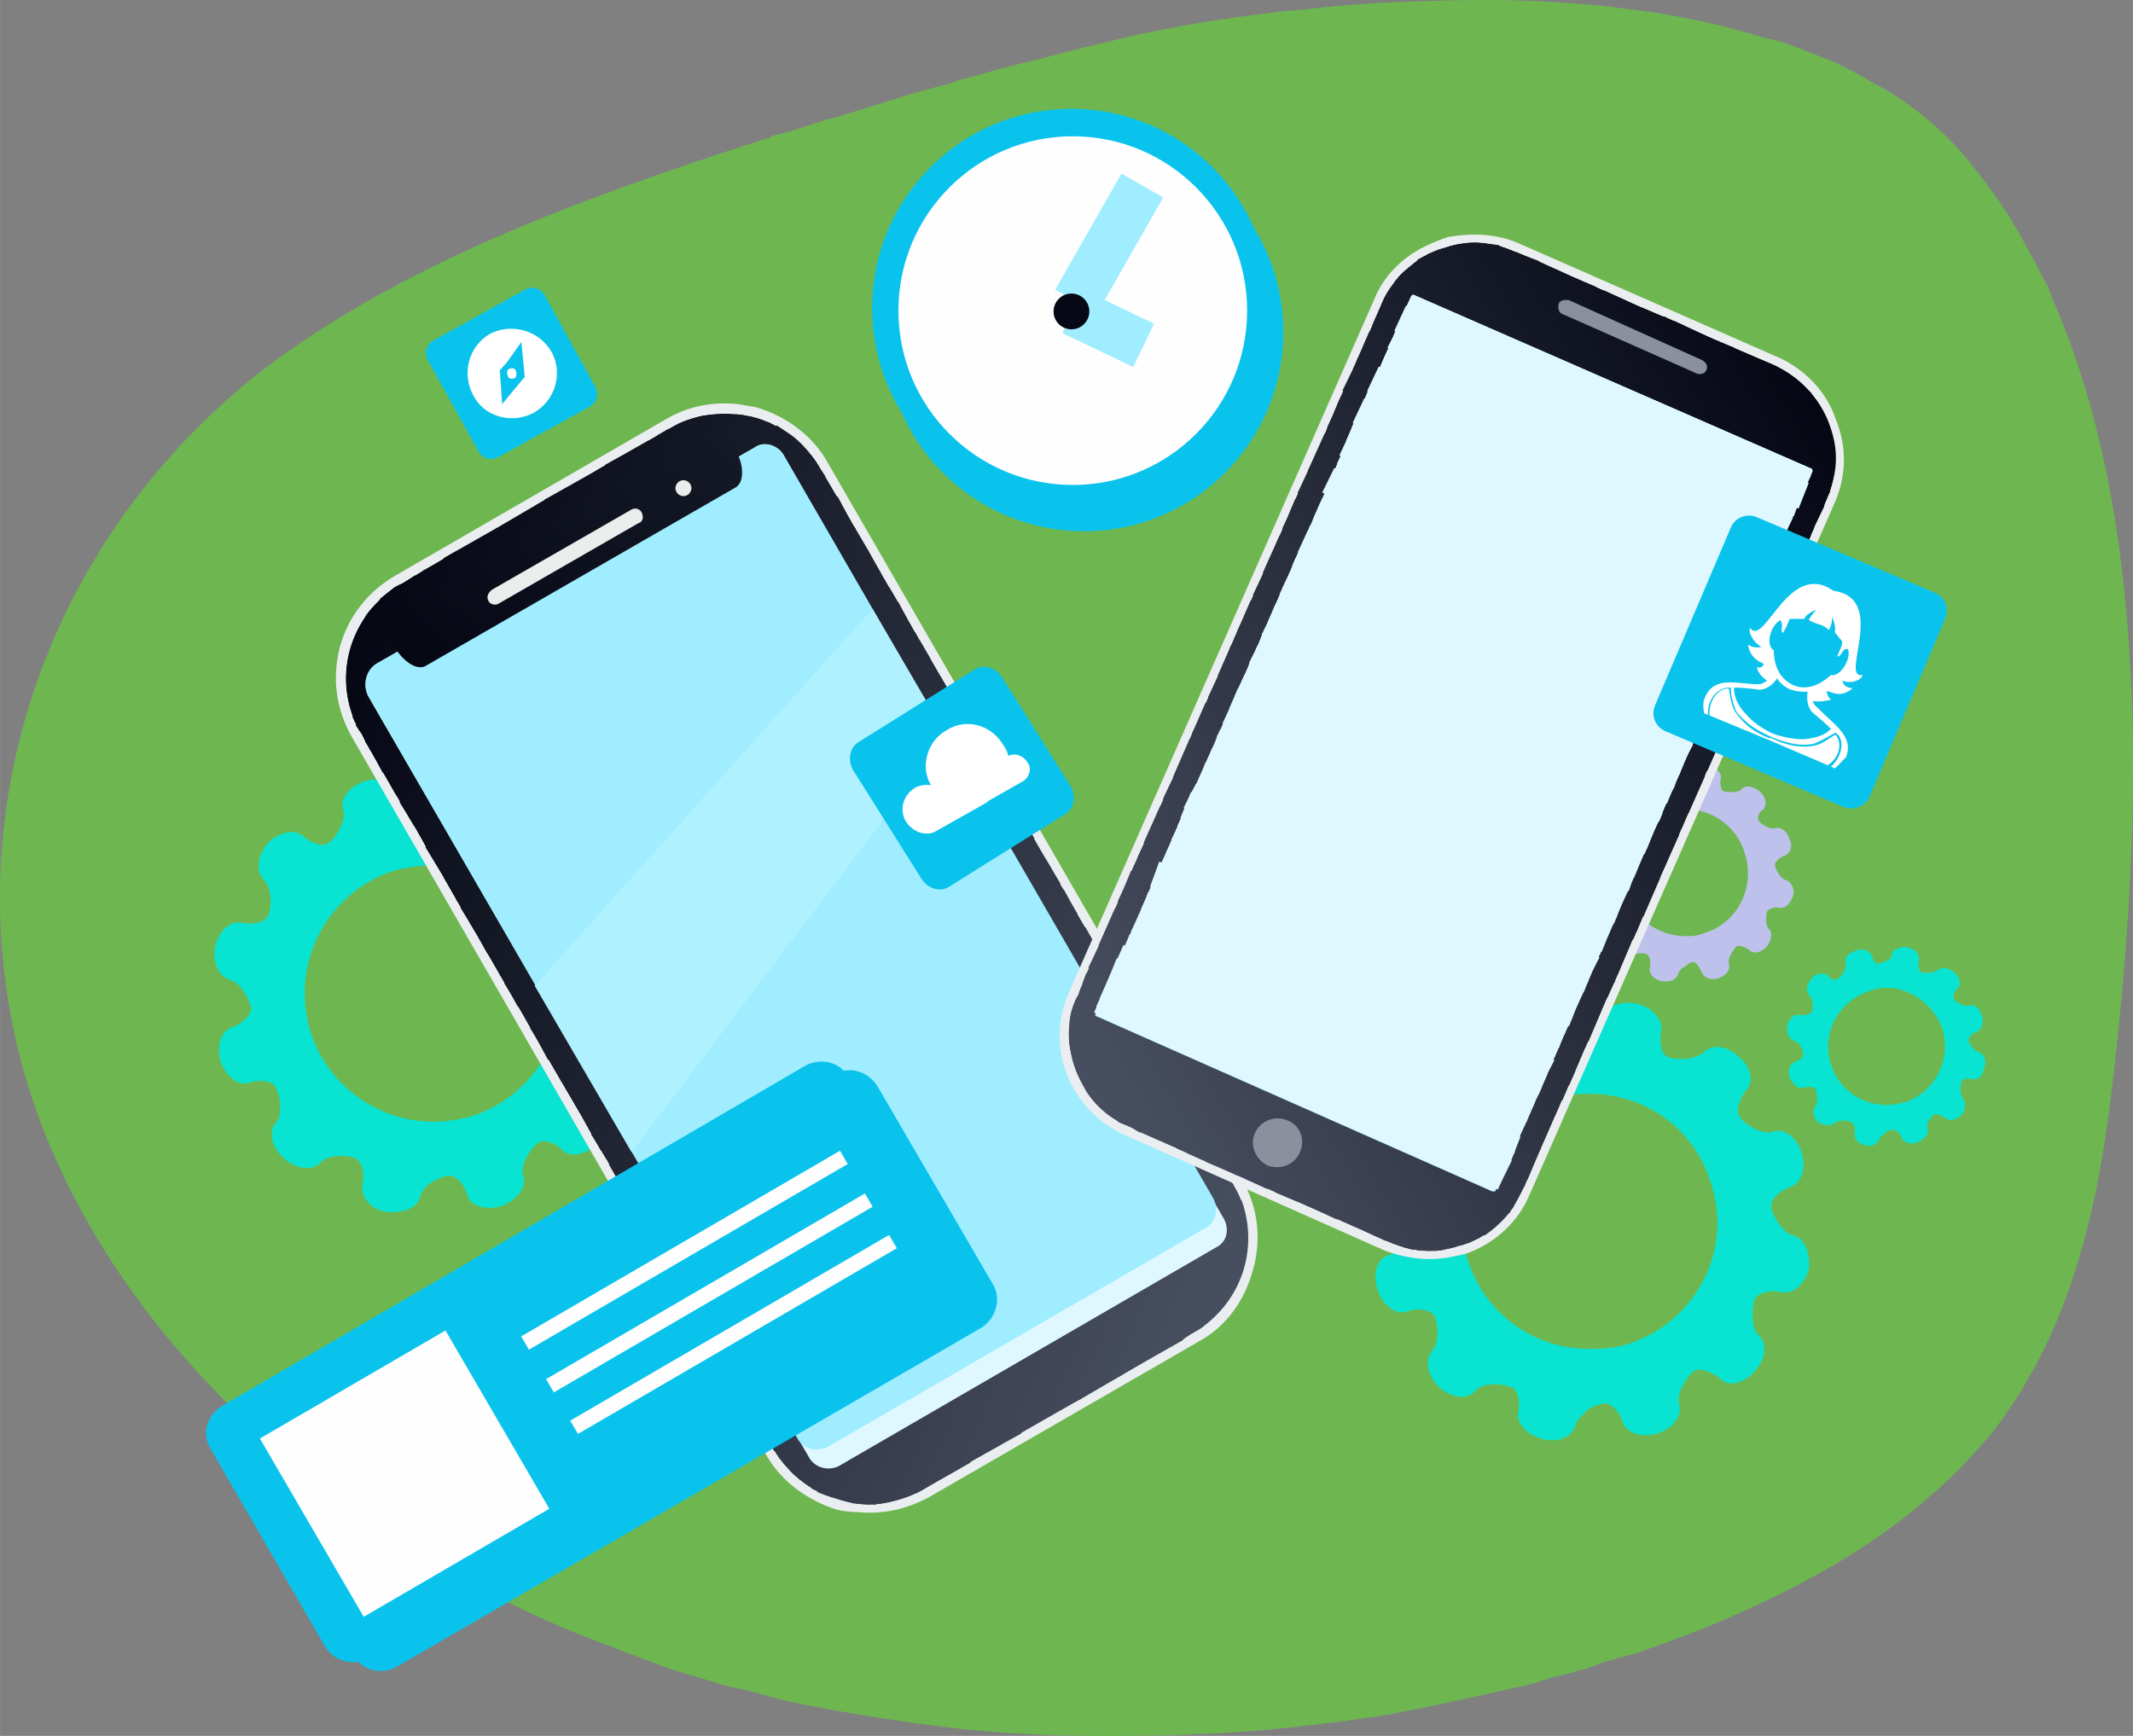 <?xml version="1.0" encoding="UTF-8"?> <!-- Creator: CorelDRAW X7 --> <svg xmlns="http://www.w3.org/2000/svg" xmlns:xlink="http://www.w3.org/1999/xlink" xml:space="preserve" width="15979px" height="13006px" style="shape-rendering:geometricPrecision; text-rendering:geometricPrecision; image-rendering:optimizeQuality; fill-rule:evenodd; clip-rule:evenodd" viewBox="0 0 15976 13004"><rect x="0" y="0" width="15976" height="13004" fill="#808080" stroke="none"/> <defs> <style type="text/css"> <![CDATA[ .str1 {stroke:#2B2A29;stroke-width:5.527} .str0 {stroke:#2B2A29;stroke-width:23.061} .str3 {stroke:#9FEDFF;stroke-width:360.239} .str2 {stroke:#DFF8FF;stroke-width:27.452} .fil146 {fill:none} .fil1 {fill:none;fill-rule:nonzero} .fil144 {fill:#007BD3} .fil6 {fill:#040612} .fil8 {fill:#040613} .fil9 {fill:#050713} .fil10 {fill:#050714} .fil11 {fill:#060814} .fil12 {fill:#060815} .fil13 {fill:#070915} .fil14 {fill:#070916} .fil15 {fill:#080A16} .fil16 {fill:#080A17} .fil17 {fill:#080B17} .fil18 {fill:#090B18} .fil19 {fill:#090C18} .fil3 {fill:#09C3ED} .fil20 {fill:#0A0C19} .fil21 {fill:#0A0D19} .fil22 {fill:#0B0D1A} .fil23 {fill:#0B0E1A} .fil24 {fill:#0C0E1B} .fil25 {fill:#0C0F1B} .fil26 {fill:#0C0F1C} .fil27 {fill:#0D101C} .fil28 {fill:#0D101D} .fil29 {fill:#0E101D} .fil30 {fill:#0E111E} .fil31 {fill:#0F111E} .fil32 {fill:#0F121F} .fil33 {fill:#10121F} .fil34 {fill:#101320} .fil35 {fill:#111421} .fil36 {fill:#121522} .fil37 {fill:#131623} .fil38 {fill:#141724} .fil39 {fill:#141825} .fil40 {fill:#151825} .fil41 {fill:#151926} .fil42 {fill:#161926} .fil43 {fill:#161A27} .fil44 {fill:#171A27} .fil45 {fill:#171B28} .fil46 {fill:#181B28} .fil47 {fill:#181B29} .fil48 {fill:#181C29} .fil49 {fill:#191C2A} .fil50 {fill:#191D2A} .fil51 {fill:#1A1D2B} .fil52 {fill:#1A1E2B} .fil53 {fill:#1B1E2C} .fil54 {fill:#1B1F2D} .fil55 {fill:#1C1F2D} .fil56 {fill:#1C202E} .fil57 {fill:#1D212F} .fil58 {fill:#1E2230} .fil59 {fill:#1F2331} .fil60 {fill:#202432} .fil61 {fill:#202533} .fil62 {fill:#212533} .fil63 {fill:#212534} .fil64 {fill:#222634} .fil65 {fill:#222635} .fil66 {fill:#232735} .fil67 {fill:#232736} .fil68 {fill:#242836} .fil69 {fill:#242837} .fil70 {fill:#242937} .fil71 {fill:#252938} .fil72 {fill:#252A38} .fil73 {fill:#262A39} .fil74 {fill:#262B39} .fil75 {fill:#272B3A} .fil76 {fill:#272C3A} .fil77 {fill:#272C3B} .fil78 {fill:#282D3B} .fil79 {fill:#282D3C} .fil80 {fill:#292E3C} .fil81 {fill:#292E3D} .fil82 {fill:#2A2F3D} .fil83 {fill:#2A2F3E} .fil84 {fill:#2B2F3E} .fil85 {fill:#2B303F} .fil86 {fill:#2C3140} .fil87 {fill:#2D3241} .fil88 {fill:#2E3342} .fil89 {fill:#2F3443} .fil90 {fill:#2F3544} .fil91 {fill:#303544} .fil92 {fill:#303645} .fil93 {fill:#313646} .fil94 {fill:#313746} .fil95 {fill:#323747} .fil96 {fill:#323847} .fil97 {fill:#333848} .fil98 {fill:#333948} .fil99 {fill:#333949} .fil100 {fill:#343949} .fil101 {fill:#343A4A} .fil102 {fill:#353A4A} .fil103 {fill:#353B4B} .fil104 {fill:#363B4B} .fil105 {fill:#363C4C} .fil106 {fill:#373C4C} .fil107 {fill:#373D4D} .fil108 {fill:#383E4E} .fil109 {fill:#393F4F} .fil110 {fill:#3A4050} .fil111 {fill:#3B4151} .fil112 {fill:#3B4252} .fil113 {fill:#3C4252} .fil114 {fill:#3C4353} .fil115 {fill:#3D4353} .fil116 {fill:#3D4454} .fil117 {fill:#3E4454} .fil118 {fill:#3E4455} .fil119 {fill:#3F4555} .fil120 {fill:#3F4556} .fil121 {fill:#3F4656} .fil122 {fill:#404657} .fil123 {fill:#404757} .fil124 {fill:#414758} .fil125 {fill:#414858} .fil126 {fill:#424859} .fil127 {fill:#424959} .fil128 {fill:#43495A} .fil129 {fill:#434A5A} .fil130 {fill:#434A5B} .fil131 {fill:#444B5B} .fil132 {fill:#444B5C} .fil133 {fill:#454C5C} .fil134 {fill:#454C5D} .fil135 {fill:#464D5D} .fil136 {fill:#464D5E} .fil137 {fill:#474E5E} .fil138 {fill:#474E5F} .fil2 {fill:#6EB750} .fil145 {fill:#8A909E} .fil140 {fill:#9FEDFF} .fil143 {fill:#B0F1FF} .fil139 {fill:#DFF8FF} .fil142 {fill:#EBECEC} .fil147 {fill:#FEFEFE} .fil148 {fill:white} .fil4 {fill:#09E3D1;fill-rule:nonzero} .fil5 {fill:#BEC1EC;fill-rule:nonzero} .fil7 {fill:#EBEEF0;fill-rule:nonzero} .fil0 {fill:white;fill-rule:nonzero} .fil141 {fill:url(#id0)} ]]> </style> <linearGradient id="id0" gradientUnits="userSpaceOnUse" x1="3423.22" y1="5165.64" x2="5122.72" y2="3016.26"> <stop offset="0" style="stop-opacity:1; stop-color:#060814"></stop> <stop offset="1" style="stop-opacity:1; stop-color:#151926"></stop> </linearGradient> </defs> <g id="Слой_x0020_1">  <path class="fil0" d="M8016 5538c-31,-49 -100,-68 -141,-43 -9,-25 -18,-50 -34,-85 -94,-150 -287,-209 -431,-115 -144,81 -203,278 -119,418 -40,-6 -84,0 -115,19 -94,60 -119,169 -69,244 50,94 159,119 237,75l363 -210 15 -9 253 -144c50,-25 75,-100 41,-150l0 0 0 0 0 0z"></path> <rect class="fil1 str0" x="3855" y="2780" width="79.644" height="24.637"></rect> </g> <g id="Слой_x0020_1_0">  <path class="fil2" d="M15813 8200c-109,893 -319,1815 -918,2565 -60,65 -110,125 -175,193 -94,100 -197,194 -297,278 -387,338 -859,606 -1365,834 -263,119 -522,219 -800,313 -94,25 -187,50 -262,75 -110,43 -228,75 -338,100 -75,18 -159,53 -234,68 -337,75 -675,153 -1031,219 -15,0 -31,0 -50,9 -343,50 -690,94 -1037,119 -109,6 -218,16 -318,16 -247,15 -497,15 -744,15 -344,0 -681,-15 -1028,-50 -437,-50 -877,-118 -1315,-209 -100,-25 -193,-50 -287,-78 -75,-16 -150,-31 -219,-50 -125,-41 -243,-75 -378,-116 -212,-78 -431,-162 -650,-246 -506,-200 -987,-463 -1433,-750 -85,-59 -169,-109 -244,-169 -66,-40 -119,-93 -184,-134 -178,-125 -338,-262 -497,-406 -44,-31 -78,-56 -103,-91 -25,-19 -34,-25 -50,-44 -715,-674 -1265,-1458 -1578,-2324 -681,-1905 -100,-4104 1603,-5497 1071,-850 2477,-1356 3861,-1803 16,0 34,-9 41,-19 143,-31 278,-81 415,-125 41,-9 84,-15 125,-34 228,-66 447,-144 675,-203 68,-16 125,-31 184,-56 178,-44 362,-103 550,-144 168,-44 353,-94 531,-134 328,-85 765,-169 1271,-228 75,-10 169,-19 253,-25 288,-35 575,-53 878,-60 200,-9 397,-9 597,-9 312,9 634,25 937,69 353,40 700,115 1028,218 50,7 109,25 159,41 119,44 237,94 347,134 109,53 203,103 303,163 34,15 75,40 109,59 228,141 437,319 600,522 109,134 209,268 303,412 84,144 159,278 228,412 15,35 31,69 59,104 6,25 25,59 31,90 784,1762 666,4158 447,5976l0 0z"></path> <path class="fil3" d="M3249 2549l681 -378c53,-31 122,-12 150,41l378 684c31,53 13,122 -41,150l-684 378c-53,31 -121,12 -150,-44l-378 -681c-31,-53 -12,-122 44,-150z"></path> <path class="fil4" d="M10640 8303c56,59 50,219 31,259 -25,53 -109,69 -200,53 -84,-18 -168,60 -203,185 -25,118 35,237 110,253 93,15 159,159 168,209 0,53 -68,119 -153,144 -75,25 -115,134 -75,253 35,118 135,193 219,168 78,-34 169,-15 203,25 25,44 50,203 -16,272 -53,66 -34,185 57,269 93,84 212,94 271,25 60,-69 219,-50 269,-25 44,15 69,100 50,184 -16,84 69,178 187,203 116,35 228,-25 244,-109 9,-41 59,-75 100,-119l0 -447c-403,0 -775,-253 -909,-665 -169,-497 119,-1037 615,-1196 100,-44 203,-50 294,-50l0 -447c-31,16 -84,31 -109,31 -60,19 -110,-50 -135,-134 -34,-75 -150,-125 -268,-91 -110,41 -178,144 -153,225 25,85 -75,213 -110,253 -40,28 -125,0 -193,-56 -60,-59 -185,-34 -269,56 -78,94 -94,213 -25,272l0 0 0 0 0 0zm1262 2249c44,-25 94,-34 119,-40 43,0 109,59 134,143 25,85 153,116 253,85 128,-35 194,-138 169,-222 -25,-85 69,-219 109,-244 34,-34 128,0 194,50 59,69 178,44 262,-50 85,-94 100,-209 25,-278 -59,-50 -40,-219 -25,-262 16,-41 110,-75 194,-56 94,24 178,-54 212,-169 16,-119 -34,-238 -118,-253 -85,-25 -163,-169 -163,-213 -6,-59 59,-118 138,-150 90,-25 125,-143 90,-253 -31,-118 -134,-193 -218,-162 -85,28 -219,-66 -244,-109 -34,-41 -10,-125 40,-194 69,-66 44,-184 -50,-259 -84,-85 -209,-94 -259,-35 -69,66 -228,60 -278,35 -44,-25 -59,-110 -44,-194 16,-84 -68,-178 -184,-203 -119,-25 -228,16 -247,109 -6,50 -56,85 -109,119l0 447c416,0 784,253 912,665 169,506 -109,1037 -609,1206 -100,34 -200,40 -303,40l0 447 0 0 0 0 0 0z"></path> <path class="fil4" d="M13555 7460c25,25 25,93 18,118 -9,16 -59,35 -93,25 -35,-9 -85,25 -94,85 -6,50 9,90 50,109 44,9 69,66 69,94 9,25 -25,50 -60,65 -40,10 -59,69 -40,119 25,50 65,84 100,75 43,-16 84,-6 93,9 7,16 25,94 0,125 -25,25 -18,85 16,119 50,34 100,34 128,9 31,-25 100,-18 116,-9 25,9 43,44 34,84 -9,44 25,75 75,94 59,16 103,-19 109,-50 10,-19 35,-34 53,-53l0 -200c-187,0 -356,-119 -415,-303 -75,-228 53,-475 287,-550 35,-15 75,-25 128,-25l0 -203c-18,10 -43,19 -53,19 -25,16 -50,-25 -56,-59 -19,-35 -78,-60 -119,-35 -59,16 -93,60 -75,94 7,41 -34,100 -53,109 -25,25 -59,16 -84,-18 -25,-25 -84,-16 -116,18 -43,50 -53,100 -18,135l0 0 0 0 0 0zm574 1018c16,-6 41,-16 50,-16 16,0 50,25 66,60 9,34 59,59 119,34 43,-19 84,-50 78,-94 -28,-40 25,-93 40,-109 16,-16 50,0 94,25 25,25 84,9 116,-25 34,-44 34,-100 9,-128 -25,-25 -16,-100 -9,-125 9,-16 43,-25 84,-16 44,7 78,-25 84,-84 28,-53 -6,-109 -40,-119 -35,-9 -75,-68 -75,-84 0,-34 31,-59 65,-69 35,-15 50,-75 35,-115 -16,-60 -50,-94 -100,-78 -35,9 -103,-35 -110,-50 -9,-16 0,-60 32,-85 25,-25 9,-84 -32,-118 -34,-32 -103,-41 -118,-16 -25,25 -110,25 -128,16 -16,-7 -25,-50 -16,-91 9,-34 -25,-84 -84,-94 -50,-9 -110,10 -119,50 0,25 -16,44 -41,50l0 203c175,0 353,119 422,313 66,228 -59,471 -287,546 -44,10 -94,19 -135,19l0 200 0 0 0 0 0 0z"></path> <path class="fil5" d="M11996 6120c34,24 25,109 15,134 -6,19 -56,25 -100,19 -34,-10 -84,31 -100,90 -9,60 16,119 60,128 40,6 75,85 75,100 0,25 -25,60 -69,69 -41,25 -59,75 -41,134 25,50 66,85 110,75 40,-15 84,-9 93,25 16,19 25,94 0,128 -28,32 -18,85 25,135 50,34 100,40 141,9 28,-28 113,-28 128,-19 25,19 34,50 25,100 -9,44 25,94 94,103 50,10 109,-9 119,-59 6,-16 25,-44 50,-50l0 -228c-194,0 -388,-134 -457,-328 -68,-253 69,-516 313,-600 40,-15 100,-25 144,-25l0 -219c-19,10 -44,16 -50,25 -29,0 -60,-34 -79,-68 -6,-50 -65,-66 -125,-50 -49,25 -93,69 -84,109 25,50 -25,109 -44,128 -25,16 -65,0 -100,-25 -25,-34 -93,-19 -128,25 -50,41 -50,100 -15,135l0 0 0 0 0 0zm625 1121c25,-25 50,-34 59,-34 25,0 50,40 65,75 19,43 69,68 135,43 53,-18 84,-68 69,-109 -10,-44 40,-109 59,-128 15,-6 59,0 100,34 25,25 84,16 128,-34 31,-41 41,-100 16,-125 -35,-34 -25,-109 -16,-134 6,-19 50,-35 90,-29 44,10 85,-31 104,-90 15,-59 -19,-109 -60,-119 -34,-9 -75,-84 -75,-109 -9,-16 31,-59 66,-69 44,-15 69,-65 44,-125 -19,-59 -60,-94 -110,-84 -34,15 -112,-35 -118,-50 -19,-19 -10,-69 34,-94 25,-34 16,-94 -34,-134 -44,-35 -110,-50 -135,-10 -25,25 -109,19 -137,10 -16,-10 -25,-60 -16,-94 10,-40 -40,-90 -94,-100 -59,-19 -115,10 -125,60 0,15 -24,31 -49,49l0 219c199,0 387,128 446,328 85,253 -50,525 -297,600 -59,25 -100,25 -149,25l0 228 0 0 0 0 0 0z"></path> <path class="fil0" d="M3668 2502c-160,94 -210,297 -125,456 84,169 293,219 453,135l-116 -210 -119 144 -18 -253 53 -59 -128 -213 0 0 0 0 0 0zm328 591c162,-91 222,-294 137,-453 -94,-169 -306,-222 -465,-138l0 0 128 213 109 -153 25 262 -50 59 116 210 0 0 0 0 0 0z"></path> <path class="fil0" d="M3811 2765c16,-10 44,-10 50,9 10,16 10,50 -6,59 -28,7 -44,7 -53,-18 -6,-25 -6,-41 9,-50l0 0 0 0z"></path> <path class="fil4" d="M1975 6591c65,60 59,219 34,263 -28,59 -103,75 -194,59 -84,-19 -178,56 -203,175 -25,119 25,228 110,253 84,19 150,159 159,212 0,50 -59,110 -144,144 -84,25 -118,141 -84,259 44,110 134,188 219,153 84,-25 178,-9 193,41 28,34 60,203 0,262 -56,66 -31,185 60,263 84,81 203,100 271,40 60,-75 219,-59 260,-40 53,25 78,109 59,193 -16,91 50,185 169,210 128,15 243,-25 262,-110 9,-43 50,-93 100,-118l0 -447c-403,0 -784,-259 -918,-665 -160,-506 109,-1047 624,-1216 100,-25 194,-40 294,-40l0 -447c-50,25 -91,41 -109,41 -60,9 -119,-50 -150,-141 -28,-84 -138,-119 -253,-84 -119,40 -194,134 -163,219 25,84 -65,218 -109,243 -41,35 -116,10 -194,-50 -65,-59 -184,-25 -259,50 -84,94 -94,219 -34,278l0 0 0 0 0 0zm1271 2259c44,-25 84,-41 109,-41 50,-9 119,50 144,144 25,84 144,115 253,84 119,-44 194,-144 169,-222 -35,-84 59,-218 109,-253 34,-31 128,-6 188,60 65,53 184,25 268,-66 75,-78 85,-203 25,-262 -69,-69 -59,-228 -25,-269 16,-50 110,-69 184,-50 85,16 179,-59 204,-178 25,-119 -16,-228 -110,-253 -84,-16 -153,-159 -153,-219 -6,-43 53,-109 138,-134 84,-25 125,-144 90,-262 -50,-110 -134,-185 -228,-160 -84,31 -219,-68 -244,-109 -34,-44 0,-128 50,-188 69,-65 35,-184 -50,-268 -93,-75 -209,-94 -278,-35 -50,75 -218,60 -262,35 -50,-16 -66,-109 -50,-184 25,-94 -59,-188 -175,-213 -119,-25 -237,25 -253,109 -19,44 -59,94 -103,119l0 447c406,0 784,262 912,665 159,506 -109,1047 -625,1215 -93,25 -184,41 -287,41l0 447 0 0 0 0 0 0z"></path> <g id="_979497489360"> <path class="fil6" d="M3012 4373l2005 -1162c397,-228 894,-93 1122,294l3092 5363c228,394 94,894 -303,1119l-2015 1171c-387,228 -893,85 -1121,-303l-3083 -5360c-228,-388 -94,-900 303,-1122l0 0z"></path> <path class="fil7" d="M5523 3027c41,6 91,16 144,25 219,66 422,209 537,422l3096 5360c125,209 150,453 84,681 -59,219 -193,422 -415,540l-2015 1163c-175,93 -353,128 -537,109l-10 -141c153,16 322,-9 472,-93l2015 -1162c184,-104 303,-272 347,-457 59,-187 25,-387 -69,-565l-3093 -5360c-103,-178 -262,-294 -456,-347 -25,-16 -59,-16 -93,-25l-7 -150 0 0 0 0zm-2555 1281l2015 -1165c169,-100 353,-135 540,-116l7 150c-150,-16 -319,9 -472,94l-2015 1171c-184,100 -303,262 -344,456 -59,175 -34,378 66,562l3096 5364c100,169 259,284 453,344 25,9 59,9 93,18l10 141c-44,0 -94,-6 -144,-16 -219,-68 -422,-209 -540,-421l-3093 -5361c-128,-219 -153,-456 -94,-684 60,-219 203,-412 422,-537l0 0 0 0 0 0z"></path> <path class="fil6" d="M2606 5226l353 -828c-269,188 -413,516 -353,828z"></path> <path class="fil8" d="M2624 5310l419 -952 -31 15c-347,194 -491,584 -388,937z"></path> <path class="fil9" d="M2649 5385l463 -1077 -100 65c-363,203 -506,641 -363,1012z"></path> <path class="fil10" d="M2740 4611l-125 303c-34,168 -19,362 66,540l506 -1190 -175 109c-110,69 -203,144 -272,238l0 0z"></path> <path class="fil11" d="M2849 4483l-253 599c0,144 35,288 113,413l6 9 556 -1281 -259 150c-60,25 -110,69 -163,110l0 0z"></path> <path class="fil12" d="M2943 4408l-337 793c9,100 43,194 103,294l31 68 609 -1390 -337 200c-35,10 -53,25 -69,35l0 0 0 0z"></path> <path class="fil13" d="M3027 4367l-403 918c16,75 41,150 85,210l65 128 641 -1493 -388 237 0 0 0 0z"></path> <path class="fil14" d="M3096 4323l-456 1047c16,40 41,84 69,125l100 187 690 -1587 -403 228 0 0z"></path> <path class="fil15" d="M3171 4273l-506 1162c16,19 25,44 44,60l134 237 731 -1687 -403 228 0 0z"></path> <polygon class="fil16" points="3255,4233 2709,5495 2868,5792 3643,4005 "></polygon> <polygon class="fil17" points="3324,4180 2734,5554 2909,5841 3727,3952 "></polygon> <polygon class="fil18" points="3399,4148 2765,5604 2943,5907 3802,3911 "></polygon> <polygon class="fil19" points="3483,4105 2799,5663 2968,5960 3871,3877 "></polygon> <polygon class="fil20" points="3549,4055 2834,5723 3012,6020 3955,3827 "></polygon> <polygon class="fil21" points="3627,4011 2868,5782 3037,6070 4030,3786 "></polygon> <polygon class="fil22" points="3711,3961 2902,5832 3071,6135 4099,3733 "></polygon> <polygon class="fil23" points="3777,3927 2934,5891 3102,6188 4183,3692 "></polygon> <polygon class="fil24" points="3855,3886 2959,5941 3137,6244 4258,3658 "></polygon> <polygon class="fil25" points="3936,3836 2993,6010 3171,6298 4327,3608 "></polygon> <polygon class="fil26" points="4005,3792 3037,6060 3196,6354 4411,3564 "></polygon> <polygon class="fil27" points="4080,3742 3062,6120 3240,6413 4486,3514 "></polygon> <polygon class="fil28" points="4164,3708 3096,6169 3265,6472 4552,3474 "></polygon> <polygon class="fil29" points="4233,3667 3127,6229 3296,6522 4636,3439 "></polygon> <polygon class="fil30" points="4308,3617 3162,6288 3330,6582 4714,3389 "></polygon> <polygon class="fil31" points="4392,3574 3187,6348 3365,6635 4780,3346 "></polygon> <polygon class="fil32" points="4467,3524 3221,6398 3399,6701 4864,3296 "></polygon> <polygon class="fil33" points="4536,3480 3265,6457 3424,6751 4942,3255 "></polygon> <polygon class="fil34" points="4620,3449 3290,6507 3465,6810 5008,3211 "></polygon> <path class="fil34" d="M4695 3396l-1371 3180 166 284 1602 -3689c-25,6 -40,31 -75,40l-322 185 0 0 0 0z"></path> <path class="fil35" d="M4764 3355l-1409 3271 169 293 1637 -3776c-50,18 -94,34 -144,68l-253 144 0 0 0 0z"></path> <path class="fil35" d="M4849 3311l-1459 3374 168 294 1662 -3852c-59,16 -137,44 -203,84l-168 100z"></path> <path class="fil36" d="M4923 3261l-1508 3474 178 303 1693 -3927c-91,16 -184,50 -269,100l-94 50 0 0 0 0 0 0z"></path> <path class="fil36" d="M4992 3227l-1543 3573 178 288 1718 -3977c-109,7 -218,41 -328,100l-25 16 0 0 0 0 0 0z"></path> <path class="fil37" d="M5077 3177l-1587 3677 162 293 1753 -4045c-110,0 -228,25 -328,75l0 0 0 0z"></path> <path class="fil37" d="M5142 3152l-1624 3761 175 284 1771 -4095c-109,0 -213,9 -322,50l0 0z"></path> <path class="fil38" d="M5211 3127l-1662 3836 178 303 1796 -4155c-109,-18 -212,-9 -312,16l0 0z"></path> <path class="fil38" d="M5280 3118l-1697 3904 169 294 1821 -4205c-93,-9 -193,-9 -293,7l0 0z"></path> <path class="fil39" d="M5330 3111l-1712 3971 168 293 1837 -4248c-93,-25 -193,-34 -293,-16l0 0z"></path> <path class="fil40" d="M5395 3102l-1743 4036 169 287 1852 -4289c-84,-25 -184,-34 -278,-34l0 0z"></path> <path class="fil41" d="M5445 3102l-1759 4089 169 294 1871 -4333c-84,-34 -187,-50 -281,-50l0 0 0 0 0 0z"></path> <path class="fil42" d="M5505 3102l-1787 4145 162 297 1896 -4373c-93,-35 -178,-60 -271,-69z"></path> <path class="fil43" d="M5558 3111l-1815 4189 178 303 1905 -4401c-84,-50 -178,-75 -268,-91l0 0 0 0z"></path> <path class="fil44" d="M5614 3118l-1837 4248 178 287 1912 -4426c-84,-56 -159,-84 -253,-109l0 0z"></path> <path class="fil45" d="M5667 3136l-1856 4280 169 297 1931 -4458c-75,-53 -160,-94 -244,-119l0 0 0 0 0 0z"></path> <path class="fil46" d="M5717 3152l-1871 4323 175 297 1930 -4486c-75,-59 -150,-109 -234,-134l0 0z"></path> <path class="fil47" d="M5758 3171l-1878 4357 169 303 1946 -4501c-69,-75 -144,-119 -237,-159l0 0 0 0z"></path> <path class="fil48" d="M5817 3186l-1906 4399 169 296 1956 -4517c-66,-78 -144,-128 -219,-178l0 0z"></path> <path class="fil49" d="M5861 3221l-1915 4423 159 297 1965 -4536c-59,-75 -125,-144 -209,-184l0 0z"></path> <path class="fil50" d="M5901 3246l-1930 4457 178 288 1955 -4536c-50,-84 -128,-159 -203,-209z"></path> <path class="fil51" d="M5945 3280l-1940 4473 178 306 1956 -4554c-50,-84 -119,-166 -194,-225z"></path> <path class="fil52" d="M5986 3321l-1947 4492 169 296 1971 -4545 -40 -59c-44,-66 -85,-134 -153,-184l0 0 0 0z"></path> <path class="fil53" d="M6020 3355l-1946 4508 175 306 1955 -4552 -65 -112c-25,-50 -69,-109 -119,-150l0 0 0 0z"></path> <path class="fil54" d="M6061 3396l-1956 4535 169 288 1965 -4536 -100 -178c-19,-31 -44,-75 -78,-109z"></path> <path class="fil55" d="M6104 3449l-1965 4532 169 297 1965 -4545 -134 -228c-10,-16 -25,-41 -35,-56l0 0z"></path> <path class="fil56" d="M6129 3499l-1955 4542 168 296 1965 -4545 -168 -287c0,0 0,-6 -10,-6l0 0 0 0z"></path> <polygon class="fil56" points="6173,3558 4199,8091 4377,8394 6339,3842 "></polygon> <polygon class="fil57" points="6198,3608 4233,8150 4411,8447 6373,3902 "></polygon> <polygon class="fil57" points="6229,3667 4274,8209 4436,8506 6407,3961 "></polygon> <polygon class="fil58" points="6273,3717 4302,8269 4477,8556 6432,4020 "></polygon> <polygon class="fil58" points="6298,3786 4333,8319 4502,8622 6467,4070 "></polygon> <polygon class="fil59" points="6332,3836 4367,8378 4536,8675 6507,4130 "></polygon> <polygon class="fil59" points="6357,3895 4402,8428 4571,8731 6535,4189 "></polygon> <polygon class="fil60" points="6398,3945 4427,8497 4605,8784 6567,4248 "></polygon> <polygon class="fil60" points="6432,4005 4467,8547 4636,8840 6601,4298 "></polygon> <polygon class="fil61" points="6457,4064 4502,8606 4664,8909 6635,4358 "></polygon> <polygon class="fil62" points="6501,4120 4527,8656 4705,8959 6660,4408 "></polygon> <polygon class="fil63" points="6526,4173 4561,8725 4730,9009 6695,4476 "></polygon> <polygon class="fil64" points="6560,4233 4596,8775 4764,9068 6735,4526 "></polygon> <polygon class="fil65" points="6585,4283 4630,8834 4805,9121 6760,4586 "></polygon> <polygon class="fil66" points="6626,4348 4655,8884 4833,9187 6795,4636 "></polygon> <polygon class="fil67" points="6660,4398 4695,8943 4864,9246 6829,4695 "></polygon> <polygon class="fil68" points="6685,4458 4730,9003 4889,9296 6863,4754 "></polygon> <polygon class="fil69" points="6729,4511 4755,9062 4933,9346 6888,4814 "></polygon> <polygon class="fil70" points="6754,4567 4789,9112 4967,9415 6923,4864 "></polygon> <polygon class="fil71" points="6785,4626 4824,9171 4992,9474 6963,4923 "></polygon> <polygon class="fil72" points="6820,4686 4858,9221 5033,9524 6988,4973 "></polygon> <polygon class="fil73" points="6854,4736 4889,9287 5058,9584 7023,5042 "></polygon> <polygon class="fil74" points="6888,4795 4923,9340 5092,9634 7057,5092 "></polygon> <polygon class="fil75" points="6913,4845 4958,9399 5117,9702 7091,5151 "></polygon> <polygon class="fil76" points="6954,4914 4983,9449 5161,9752 7123,5201 "></polygon> <polygon class="fil77" points="6982,4964 5017,9509 5195,9812 7157,5260 "></polygon> <polygon class="fil78" points="7013,5023 5052,9568 5220,9862 7191,5326 "></polygon> <polygon class="fil79" points="7048,5073 5083,9624 5261,9921 7216,5376 "></polygon> <polygon class="fil80" points="7082,5142 5117,9678 5286,9981 7251,5435 "></polygon> <polygon class="fil81" points="7116,5192 5152,9734 5320,10040 7285,5489 "></polygon> <polygon class="fil82" points="7141,5251 5186,9787 5345,10090 7316,5538 "></polygon> <polygon class="fil83" points="7182,5301 5211,9852 5389,10149 7351,5604 "></polygon> <polygon class="fil84" points="7207,5360 5251,9902 5420,10199 7385,5663 "></polygon> <polygon class="fil85" points="7241,5420 5280,9962 5445,10265 7419,5713 "></polygon> <polygon class="fil85" points="7285,5479 5311,10015 5489,10318 7444,5773 "></polygon> <polygon class="fil86" points="7310,5529 5345,10071 5514,10377 7479,5823 "></polygon> <polygon class="fil86" points="7344,5588 5380,10130 5548,10427 7513,5891 "></polygon> <polygon class="fil87" points="7369,5638 5414,10190 5589,10487 7544,5941 "></polygon> <polygon class="fil87" points="7410,5707 5439,10240 5614,10546 7579,6001 "></polygon> <polygon class="fil88" points="7435,5757 5480,10299 5648,10602 7613,6051 "></polygon> <polygon class="fil88" points="7469,5816 5514,10368 5673,10655 7647,6120 "></polygon> <polygon class="fil89" points="7513,5866 5539,10418 5717,10711 7672,6169 "></polygon> <polygon class="fil89" points="7538,5926 5573,10477 5742,10765 7707,6229 "></polygon> <polygon class="fil90" points="7569,5985 5608,10527 5776,10830 7747,6279 "></polygon> <path class="fil91" d="M7604 6045l-1962 4532 150 278c0,10 9,19 25,25l1955 -4542 -168 -293z"></path> <path class="fil92" d="M7638 6095l-1971 4551 125 209c25,25 34,53 50,78l1965 -4535 -169 -303 0 0 0 0z"></path> <path class="fil93" d="M7663 6154l-1955 4551 84 150c34,44 59,85 94,119l1955 -4517 -178 -303 0 0 0 0z"></path> <path class="fil94" d="M7697 6204l-1955 4551 50 100c44,60 75,119 134,163l1949 -4511 -178 -303 0 0 0 0 0 0z"></path> <path class="fil95" d="M7738 6273l-1971 4542 25 40c50,78 100,144 169,203l1939 -4492 -162 -293 0 0z"></path> <path class="fil96" d="M7763 6323l-1962 4542c60,93 125,159 203,228l1937 -4477 -178 -293 0 0z"></path> <path class="fil97" d="M7797 6382l-1955 4533c50,84 128,162 212,212l1921 -4442 -178 -303 0 0z"></path> <path class="fil98" d="M7832 6432l-1956 4533c60,84 135,137 219,193l1905 -4423 -168 -303 0 0z"></path> <path class="fil99" d="M7866 6491l-1955 4517c65,75 143,125 228,169l1896 -4383 -169 -303 0 0 0 0 0 0z"></path> <path class="fil100" d="M7900 6557l-1949 4492c69,59 153,119 238,153l1880 -4358 -169 -287 0 0 0 0z"></path> <path class="fil101" d="M7925 6607l-1930 4476c75,69 159,103 234,135l1871 -4314 -175 -297 0 0z"></path> <path class="fil102" d="M7966 6660l-1930 4458c78,50 162,93 253,109l1840 -4264 -163 -303 0 0z"></path> <path class="fil103" d="M7991 6719l-1912 4433c85,41 169,75 253,91l1837 -4221 -178 -303 0 0 0 0 0 0z"></path> <path class="fil104" d="M8025 6785l-1905 4392c84,34 178,59 272,84l1811 -4189 -178 -287 0 0z"></path> <path class="fil105" d="M8060 6835l-1881 4358c85,34 169,68 263,68l1786 -4129 -168 -297 0 0z"></path> <path class="fil106" d="M8094 6894l-1871 4317c91,32 184,60 278,60l1762 -4089 -169 -288 0 0 0 0 0 0z"></path> <path class="fil107" d="M8129 6944l-1856 4283c100,34 184,44 287,44l1734 -4024 -165 -303 0 0 0 0 0 0z"></path> <path class="fil107" d="M8153 6997l-1830 4246c100,28 203,28 297,18l1708 -3961 -175 -303 0 0 0 0z"></path> <path class="fil108" d="M8194 7063l-1812 4198c100,10 194,10 294,-18l1687 -3883 -169 -297 0 0 0 0z"></path> <path class="fil108" d="M8219 7122l-1787 4139c103,10 213,0 313,-34l1652 -3817 -178 -288 0 0 0 0z"></path> <path class="fil109" d="M8253 7172l-1761 4099c109,0 218,-28 328,-69l1612 -3733 -179 -297z"></path> <path class="fil109" d="M8288 7232l-1746 4039c118,-10 237,-44 337,-94l1578 -3649 -169 -296 0 0 0 0z"></path> <path class="fil110" d="M8322 7282l-1712 3979c100,-18 210,-50 303,-103l50 -31 1528 -3542 -169 -303 0 0z"></path> <path class="fil110" d="M8353 7350l-1693 3893c94,-16 178,-41 253,-85l119 -75 1490 -3445 -169 -288 0 0z"></path> <path class="fil111" d="M8388 7400l-1659 3827c56,-16 125,-34 184,-69l194 -115 1449 -3346 -168 -297 0 0 0 0z"></path> <path class="fil111" d="M8422 7460l-1627 3751c43,-18 84,-34 118,-53l278 -159 1400 -3246 -169 -293 0 0 0 0z"></path> <path class="fil112" d="M8447 7510l-1584 3676c16,-9 35,-18 50,-28l353 -200 1359 -3145 -178 -303 0 0 0 0z"></path> <polygon class="fil113" points="8481,7569 6948,11133 7335,10908 8660,7863 "></polygon> <polygon class="fil114" points="8522,7628 7013,11093 7419,10865 8685,7922 "></polygon> <polygon class="fil115" points="8547,7688 7091,11049 7494,10824 8725,7975 "></polygon> <polygon class="fil116" points="8581,7738 7176,11008 7563,10771 8750,8041 "></polygon> <polygon class="fil117" points="8616,7797 7241,10965 7647,10740 8785,8091 "></polygon> <polygon class="fil118" points="8650,7847 7316,10915 7722,10686 8819,8150 "></polygon> <polygon class="fil119" points="8675,7916 7401,10874 7791,10646 8853,8200 "></polygon> <polygon class="fil120" points="8710,7966 7469,10830 7875,10602 8884,8259 "></polygon> <polygon class="fil121" points="8750,8025 7544,10790 7950,10552 8909,8319 "></polygon> <polygon class="fil122" points="8775,8075 7629,10746 8016,10518 8953,8378 "></polygon> <polygon class="fil123" points="8809,8134 7697,10705 8100,10477 8988,8428 "></polygon> <polygon class="fil124" points="8844,8194 7772,10655 8178,10427 9013,8487 "></polygon> <polygon class="fil125" points="8878,8253 7857,10612 8244,10383 9047,8537 "></polygon> <polygon class="fil126" points="8903,8303 7925,10571 8328,10334 9078,8606 "></polygon> <polygon class="fil127" points="8938,8362 8000,10527 8407,10299 9113,8656 "></polygon> <polygon class="fil128" points="8978,8412 8085,10487 8472,10259 9137,8715 "></polygon> <polygon class="fil129" points="9003,8478 8153,10433 8556,10209 9181,8765 "></polygon> <polygon class="fil130" points="9038,8531 8228,10393 8631,10165 9216,8825 "></polygon> <path class="fil131" d="M9072 8590l-759 1759 397 -234 531 -1231c0,-9 0,-9 -10,-16l-159 -278 0 0 0 0 0 0z"></path> <path class="fil132" d="M9106 8640l-718 1669 397 -229 481 -1137c-10,-18 -19,-50 -35,-75l-125 -228 0 0z"></path> <path class="fil133" d="M9137 8706l-680 1559 402 -225 441 -1031c-9,-41 -44,-91 -69,-141l-94 -162 0 0 0 0z"></path> <path class="fil134" d="M9172 8756l-631 1459 387 -228c0,0 0,0 10,0l387 -894c-19,-84 -53,-150 -94,-225l-59 -112 0 0 0 0 0 0z"></path> <path class="fil135" d="M9206 8815l-590 1359 312 -187c35,-16 60,-31 85,-50l328 -750c-16,-109 -41,-219 -110,-319l-25 -53 0 0z"></path> <path class="fil136" d="M9231 8868l-546 1256 243 -137c66,-31 135,-85 178,-135l235 -537c9,-153 -25,-312 -110,-447l0 0 0 0 0 0z"></path> <path class="fil137" d="M9266 8934l-497 1156 159 -103c144,-85 253,-194 319,-328l53 -110c66,-203 56,-412 -34,-615l0 0z"></path> <path class="fil138" d="M9300 8993l-456 1053 84 -59c363,-200 506,-622 372,-994z"></path> <path class="fil139" d="M2818 4973l2830 -1618c78,-59 188,-16 228,66l3280 5691c60,91 35,194 -50,234l-2824 1637c-84,41 -187,10 -228,-75l-3295 -5691c-44,-85 -19,-194 59,-244l0 0 0 0z"></path> <path class="fil140" d="M2818 4973l2830 -1618c78,-59 188,-16 228,66l3212 5557c43,84 18,184 -66,225l-2824 1637c-84,40 -187,15 -228,-69l-3211 -5554c-44,-85 -19,-194 59,-244l0 0 0 0z"></path> <path class="fil141" d="M2959 4595l2327 -1340c59,-34 169,16 228,125 59,109 59,228 0,269l-2327 1340c-60,34 -160,-25 -228,-135 -57,-109 -57,-228 0,-259z"></path> <path class="fil142" d="M3686 4417l1044 -600c25,-15 59,-6 75,19 19,41 9,75 -25,84l-1037 597c-32,25 -75,9 -85,-16 -15,-25 -6,-59 28,-84l0 0z"></path> <circle class="fil142 str1" transform="matrix(0.249 -0.144 0.144 0.249 5118.86 3656.93)" r="209"></circle> <polygon class="fil143" points="6535,4561 4005,7385 4730,8631 7091,5513 "></polygon> </g> <g id="_1015116959344"> <path class="fil6" d="M13295 2740l-1949 -853c-378,-169 -825,9 -993,381l-2278 5192c-175,371 0,818 382,977l1955 869c369,168 815,-10 984,-381l2287 -5192c159,-378 -10,-825 -388,-993l0 0z"></path> <path class="fil7" d="M10874 1771c-50,6 -84,25 -125,41 -193,75 -371,218 -456,431l-2283 5182c-94,203 -94,431 -19,625 84,203 228,362 441,456l1946 865c168,60 337,78 496,44l0 -134c-134,34 -293,25 -437,-35l-1956 -859c-168,-84 -296,-218 -362,-387 -59,-162 -59,-347 10,-515l2289 -5183c69,-178 222,-306 372,-371 25,-10 50,-16 84,-16l0 -144 0 0 0 0zm2452 909l-1955 -859c-159,-69 -337,-75 -497,-50l0 144c144,-34 297,-28 447,31l1946 862c178,75 306,219 363,378 59,160 68,353 -16,522l-2274 5185c-85,169 -222,294 -391,363 -25,6 -50,15 -75,25l0 134c44,-9 94,-16 135,-34 193,-75 362,-228 446,-428l2287 -5186c91,-209 91,-428 6,-631 -65,-193 -218,-362 -422,-456l0 0 0 0z"></path> <path class="fil6" d="M13742 3480l-406 -715c269,143 431,421 406,715z"></path> <path class="fil8" d="M13733 3564l-472 -834 34 10c319,150 497,487 438,824l0 0z"></path> <path class="fil9" d="M13714 3624l-531 -928 112 44c344,159 522,540 419,884l0 0 0 0z"></path> <path class="fil10" d="M13564 2943l144 259c59,153 59,322 -10,490l-581 -1027 178 75c100,50 194,125 269,203l0 0z"></path> <path class="fil11" d="M13445 2833l297 522c6,125 -9,253 -59,378l0 9 -641 -1102 253 100c56,34 100,59 150,93l0 0 0 0z"></path> <path class="fil12" d="M13361 2774l381 681c0,103 -19,194 -59,278l-25 69 -694 -1206 331 144c25,15 41,25 66,34l0 0 0 0z"></path> <path class="fil13" d="M13277 2730l456 819c-10,59 -25,125 -50,184l-60 119 -724 -1281 378 159 0 0 0 0 0 0z"></path> <path class="fil14" d="M13211 2705l512 912c-9,41 -25,75 -40,116l-78 178 -785 -1374 391 168 0 0 0 0 0 0z"></path> <path class="fil15" d="M13133 2671l575 1012c-10,19 -19,34 -25,50l-103 228 -835 -1459 388 169 0 0 0 0z"></path> <polygon class="fil16" points="13058,2646 13683,3733 13555,4020 12680,2471 "></polygon> <polygon class="fil17" points="12989,2605 13664,3792 13530,4070 12602,2443 "></polygon> <polygon class="fil18" points="12914,2580 13630,3842 13505,4130 12536,2402 "></polygon> <polygon class="fil19" points="12839,2546 13605,3902 13480,4180 12458,2368 "></polygon> <polygon class="fil20" points="12770,2512 13589,3952 13464,4239 12374,2343 "></polygon> <polygon class="fil21" points="12695,2477 13564,4011 13436,4289 12308,2308 "></polygon> <polygon class="fil22" points="12621,2443 13530,4064 13405,4348 12233,2277 "></polygon> <polygon class="fil23" points="12552,2418 13514,4120 13386,4398 12155,2243 "></polygon> <polygon class="fil24" points="12467,2377 13489,4173 13361,4458 12089,2218 "></polygon> <polygon class="fil25" points="12392,2352 13464,4233 13345,4511 12011,2174 "></polygon> <polygon class="fil26" points="12324,2318 13445,4283 13320,4567 11936,2149 "></polygon> <polygon class="fil27" points="12249,2283 13411,4342 13286,4620 11871,2115 "></polygon> <polygon class="fil28" points="12174,2249 13386,4392 13267,4679 11793,2080 "></polygon> <polygon class="fil29" points="12105,2224 13370,4451 13242,4729 11718,2049 "></polygon> <polygon class="fil30" points="12030,2193 13345,4501 13217,4789 11649,2015 "></polygon> <polygon class="fil31" points="11955,2149 13326,4561 13192,4839 11574,1990 "></polygon> <polygon class="fil32" points="11886,2124 13295,4611 13167,4898 11499,1946 "></polygon> <polygon class="fil33" points="11811,2090 13267,4670 13142,4948 11430,1921 "></polygon> <polygon class="fil34" points="11733,2055 13252,4720 13127,5007 11355,1887 "></polygon> <path class="fil34" d="M11668 2024l1559 2755 -129 278 -1818 -3195c25,9 41,19 66,25l322 137 0 0 0 0z"></path> <path class="fil35" d="M11593 1996l1599 2833 -125 288 -1846 -3280c34,19 84,34 125,50l247 109 0 0 0 0z"></path> <path class="fil35" d="M11524 1955l1653 2934 -129 278 -1896 -3336c69,6 128,31 194,56l178 68 0 0 0 0 0 0z"></path> <path class="fil36" d="M11449 1931l1703 3008 -129 287 -1930 -3405c84,10 169,35 253,66l103 44 0 0z"></path> <path class="fil36" d="M11365 1896l1762 3102 -129 278 -1964 -3455c103,0 212,16 312,66l19 9 0 0 0 0z"></path> <path class="fil37" d="M11305 1871l1803 3177 -125 287 -1999 -3514c109,-9 212,10 321,50l0 0z"></path> <path class="fil37" d="M11227 1837l1846 3270 -124 278 -2015 -3554c93,-19 193,-10 293,6l0 0 0 0z"></path> <path class="fil38" d="M11162 1831l1886 3326 -115 288 -2049 -3608c93,-16 193,-25 278,-6l0 0 0 0 0 0z"></path> <path class="fil38" d="M11112 1821l1921 3396 -128 278 -2071 -3639c84,-35 184,-44 278,-35l0 0 0 0z"></path> <path class="fil39" d="M11052 1821l1956 3446 -128 287 -2090 -3683c84,-40 178,-50 262,-50l0 0 0 0 0 0z"></path> <path class="fil40" d="M11002 1821l1981 3505 -128 278 -2106 -3717c75,-31 160,-56 253,-66l0 0 0 0 0 0z"></path> <path class="fil41" d="M10943 1831l2015 3545 -128 287 -2134 -3757c78,-35 169,-69 247,-75l0 0 0 0z"></path> <path class="fil42" d="M10893 1837l2040 3598 -128 278 -2149 -3782c68,-44 153,-75 237,-94l0 0 0 0z"></path> <path class="fil43" d="M10840 1856l2074 3633 -125 284 -2174 -3827c75,-40 150,-75 225,-90l0 0 0 0z"></path> <path class="fil44" d="M10799 1862l2090 3676 -125 285 -2183 -3843c65,-49 134,-93 218,-118l0 0 0 0z"></path> <path class="fil45" d="M10756 1881l2099 3717 -125 278 -2184 -3861c50,-60 125,-100 210,-134l0 0 0 0z"></path> <path class="fil46" d="M10706 1896l2133 3752 -128 287 -2208 -3886c59,-59 137,-109 203,-153l0 0z"></path> <path class="fil47" d="M10665 1921l2149 3786 -128 278 -2215 -3895c60,-66 116,-119 194,-169l0 0z"></path> <path class="fil48" d="M10631 1946l2158 3811 -128 288 -2224 -3921c50,-75 119,-128 194,-178l0 0z"></path> <path class="fil49" d="M10587 1980l2183 3836 -124 279 -2234 -3930c41,-66 109,-141 175,-185z"></path> <path class="fil50" d="M10556 2005l2180 3861 -125 288 -2233 -3936c50,-84 100,-163 178,-213l0 0 0 0z"></path> <path class="fil51" d="M10521 2040l2190 3886 -115 278 -2243 -3936c34,-94 93,-159 168,-228l0 0 0 0 0 0z"></path> <path class="fil52" d="M10478 2080l2217 3896 -124 287 -2237 -3936 19 -59c34,-69 75,-134 125,-188l0 0 0 0z"></path> <path class="fil53" d="M10446 2115l2225 3920 -129 278 -2233 -3936 44 -109c25,-50 59,-109 93,-153l0 0 0 0z"></path> <path class="fil54" d="M10418 2159l2228 3926 -129 288 -2239 -3936 75 -169c15,-34 34,-69 65,-109z"></path> <path class="fil55" d="M10387 2209l2234 3935 -129 279 -2233 -3936 94 -219c9,-19 15,-44 34,-59z"></path> <path class="fil56" d="M10362 2259l2234 3935 -129 288 -2233 -3936 119 -278c0,0 9,-9 9,-9l0 0z"></path> <polygon class="fil56" points="10334,2318 12577,6254 12452,6532 10209,2596 "></polygon> <polygon class="fil57" points="10309,2368 12552,6304 12427,6591 10193,2655 "></polygon> <polygon class="fil57" points="10293,2427 12517,6363 12392,6641 10159,2705 "></polygon> <polygon class="fil58" points="10259,2477 12502,6413 12374,6701 10134,2765 "></polygon> <polygon class="fil58" points="10243,2537 12477,6472 12349,6751 10115,2815 "></polygon> <polygon class="fil59" points="10218,2587 12452,6522 12324,6819 10090,2874 "></polygon> <polygon class="fil59" points="10193,2646 12433,6582 12308,6869 10056,2924 "></polygon> <polygon class="fil60" points="10165,2696 12402,6635 12274,6929 10040,2983 "></polygon> <polygon class="fil60" points="10140,2755 12374,6691 12258,6979 10015,3033 "></polygon> <polygon class="fil61" points="10115,2808 12358,6744 12233,7038 9990,3093 "></polygon> <polygon class="fil62" points="10100,2865 12333,6800 12205,7088 9972,3143 "></polygon> <polygon class="fil63" points="10075,2918 12308,6854 12180,7147 9940,3202 "></polygon> <polygon class="fil64" points="10040,2974 12283,6913 12155,7197 9922,3255 "></polygon> <polygon class="fil65" points="10025,3027 12258,6963 12130,7257 9897,3311 "></polygon> <polygon class="fil66" points="10000,3086 12233,7022 12114,7307 9872,3364 "></polygon> <polygon class="fil67" points="9972,3136 12214,7072 12089,7366 9856,3421 "></polygon> <polygon class="fil68" points="9956,3186 12180,7132 12055,7416 9822,3474 "></polygon> <polygon class="fil69" points="9922,3246 12164,7182 12039,7475 9797,3524 "></polygon> <polygon class="fil70" points="9906,3296 12139,7241 12011,7528 9778,3583 "></polygon> <polygon class="fil71" points="9881,3355 12114,7291 11986,7585 9753,3633 "></polygon> <polygon class="fil72" points="9856,3405 12096,7350 11961,7638 9719,3692 "></polygon> <polygon class="fil73" points="9831,3464 12064,7400 11936,7697 9703,3742 "></polygon> <polygon class="fil74" points="9803,3514 12039,7460 11911,7747 9678,3802 "></polygon> <polygon class="fil75" points="9778,3574 12021,7510 11896,7806 9653,3852 "></polygon> <polygon class="fil76" points="9762,3624 11996,7569 11871,7856 9637,3911 "></polygon> <polygon class="fil77" points="9737,3683 11961,7619 11843,7916 9603,3961 "></polygon> <polygon class="fil78" points="9703,3733 11946,7678 11818,7966 9584,4020 "></polygon> <polygon class="fil79" points="9687,3792 11921,7728 11793,8025 9559,4070 "></polygon> <polygon class="fil80" points="9662,3842 11896,7778 11777,8075 9534,4130 "></polygon> <polygon class="fil81" points="9637,3902 11877,7838 11752,8134 9519,4180 "></polygon> <polygon class="fil82" points="9619,3952 11843,7891 11718,8184 9484,4239 "></polygon> <polygon class="fil83" points="9584,4011 11827,7947 11702,8244 9459,4289 "></polygon> <polygon class="fil84" points="9569,4064 11802,8000 11674,8294 9441,4348 "></polygon> <polygon class="fil85" points="9544,4120 11777,8059 11649,8353 9416,4398 "></polygon> <polygon class="fil85" points="9519,4173 11758,8109 11624,8403 9384,4458 "></polygon> <polygon class="fil86" points="9494,4233 11727,8169 11599,8462 9366,4511 "></polygon> <polygon class="fil86" points="9469,4283 11702,8219 11574,8512 9341,4567 "></polygon> <polygon class="fil87" points="9441,4342 11683,8278 11558,8562 9316,4620 "></polygon> <polygon class="fil87" points="9425,4392 11658,8328 11533,8622 9300,4679 "></polygon> <polygon class="fil88" points="9400,4451 11624,8387 11508,8675 9266,4729 "></polygon> <polygon class="fil88" points="9366,4501 11608,8437 11480,8731 9241,4789 "></polygon> <polygon class="fil89" points="9350,4561 11583,8497 11455,8784 9222,4839 "></polygon> <polygon class="fil89" points="9325,4611 11558,8547 11440,8840 9197,4898 "></polygon> <polygon class="fil90" points="9300,4670 11540,8606 11415,8893 9181,4948 "></polygon> <path class="fil91" d="M9272 4720l2236 3936 -112 269c-6,9 -6,18 -16,28l-2233 -3946 125 -287 0 0 0 0z"></path> <path class="fil92" d="M9247 4779l2243 3936 -94 210c-16,18 -25,43 -41,68l-2233 -3936 125 -278 0 0 0 0z"></path> <path class="fil93" d="M9222 4829l2243 3936 -69 160c-16,34 -41,78 -66,118l-2224 -3926 116 -288z"></path> <path class="fil94" d="M9206 4889l2234 3936 -44 100c-25,53 -56,112 -91,162l-2227 -3920 128 -278 0 0z"></path> <path class="fil95" d="M9181 4939l2243 3936 -28 50c-31,68 -75,137 -134,196l-2215 -3895 134 -287 0 0 0 0 0 0z"></path> <path class="fil96" d="M9156 4998l2234 3936c-44,94 -103,159 -163,228l-2199 -3886 128 -278 0 0 0 0 0 0z"></path> <path class="fil97" d="M9131 5048l2234 3936c-44,84 -103,153 -169,203l-2193 -3852 128 -287 0 0 0 0 0 0z"></path> <path class="fil98" d="M9106 5107l2234 3930c-60,66 -113,134 -188,184l-2174 -3836 128 -278 0 0z"></path> <path class="fil99" d="M9088 5157l2224 3921c-57,68 -116,125 -194,178l-2155 -3811 125 -288 0 0 0 0z"></path> <path class="fil100" d="M9063 5217l2208 3895c-50,66 -128,119 -194,159l-2149 -3776 135 -278 0 0 0 0 0 0z"></path> <path class="fil101" d="M9028 5267l2209 3886c-66,50 -125,109 -210,143l-2124 -3742 125 -287 0 0 0 0z"></path> <path class="fil102" d="M9013 5326l2189 3861c-65,59 -140,94 -209,128l-2109 -3711 129 -278 0 0 0 0 0 0z"></path> <path class="fil103" d="M8988 5376l2174 3836c-60,59 -144,94 -219,119l-2084 -3668 129 -287 0 0 0 0 0 0z"></path> <path class="fil104" d="M8963 5435l2164 3811c-75,41 -150,75 -234,94l-2049 -3627 119 -278 0 0 0 0z"></path> <path class="fil105" d="M8938 5489l2149 3782c-78,35 -163,69 -247,75l-2031 -3573 129 -284 0 0 0 0 0 0z"></path> <path class="fil106" d="M8909 5538l2134 3749c-75,34 -159,59 -253,78l-2005 -3542 124 -285 0 0 0 0z"></path> <path class="fil107" d="M8884 5598l2118 3708c-84,34 -178,59 -253,65l-1980 -3495 115 -278 0 0z"></path> <path class="fil107" d="M8869 5648l2080 3673c-84,25 -168,50 -259,50l-1949 -3436 128 -287 0 0 0 0 0 0z"></path> <path class="fil108" d="M8844 5707l2065 3633c-94,25 -185,31 -278,25l-1921 -3380 134 -278 0 0 0 0z"></path> <path class="fil108" d="M8819 5757l2040 3589c-94,25 -194,25 -288,0l-1880 -3301 128 -288 0 0z"></path> <path class="fil109" d="M8794 5816l2015 3549c-103,6 -203,6 -306,-25l-1837 -3245 128 -279 0 0 0 0z"></path> <path class="fil109" d="M8769 5866l1987 3505c-110,0 -210,-6 -319,-56l-1796 -3161 128 -288z"></path> <path class="fil110" d="M8750 5926l1946 3445c-100,0 -200,-31 -284,-65l-50 -19 -1737 -3083 125 -278 0 0z"></path> <path class="fil110" d="M8725 5976l1921 3389c-84,0 -168,-34 -234,-59l-119 -50 -1702 -2993 134 -287 0 0 0 0z"></path> <path class="fil111" d="M8691 6035l1890 3330c-50,-25 -119,-34 -169,-59l-194 -85 -1652 -2908 125 -278 0 0z"></path> <path class="fil111" d="M8675 6085l1846 3255c-43,-9 -75,-19 -109,-34l-272 -119 -1593 -2814 128 -288 0 0 0 0z"></path> <path class="fil112" d="M8650 6144l1803 3177c-16,-6 -25,-6 -41,-15l-337 -153 -1553 -2730 128 -279 0 0 0 0 0 0z"></path> <polygon class="fil113" points="8625,6194 10378,9296 10000,9121 8506,6482 "></polygon> <polygon class="fil114" points="8600,6254 10309,9262 9922,9087 8472,6532 "></polygon> <polygon class="fil115" points="8575,6304 10234,9221 9856,9062 8447,6591 "></polygon> <polygon class="fil116" points="8547,6363 10159,9196 9778,9028 8432,6641 "></polygon> <polygon class="fil117" points="8531,6413 10090,9162 9703,8993 8407,6701 "></polygon> <polygon class="fil118" points="8506,6472 10015,9137 9637,8959 8372,6751 "></polygon> <polygon class="fil119" points="8472,6522 9940,9093 9553,8934 8353,6810 "></polygon> <polygon class="fil120" points="8457,6582 9872,9068 9475,8893 8328,6860 "></polygon> <polygon class="fil121" points="8432,6635 9797,9037 9409,8859 8303,6919 "></polygon> <polygon class="fil122" points="8413,6691 9719,9003 9331,8834 8288,6969 "></polygon> <polygon class="fil123" points="8388,6744 9644,8968 9256,8800 8253,7029 "></polygon> <polygon class="fil124" points="8353,6800 9569,8934 9191,8765 8228,7082 "></polygon> <polygon class="fil125" points="8338,6854 9494,8909 9113,8731 8213,7138 "></polygon> <polygon class="fil126" points="8313,6913 9425,8868 9038,8706 8185,7191 "></polygon> <polygon class="fil127" points="8288,6963 9350,8840 8969,8665 8153,7247 "></polygon> <polygon class="fil128" points="8263,7022 9272,8809 8894,8640 8135,7300 "></polygon> <polygon class="fil129" points="8238,7072 9206,8775 8819,8606 8110,7360 "></polygon> <polygon class="fil130" points="8213,7132 9131,8740 8750,8562 8094,7410 "></polygon> <path class="fil131" d="M8194 7182l869 1533 -388 -178 -606 -1068c0,0 0,-9 6,-9l119 -278 0 0 0 0z"></path> <path class="fil132" d="M8169 7241l819 1434 -388 -169 -550 -978c0,-28 10,-53 25,-68l94 -219 0 0 0 0z"></path> <path class="fil133" d="M8135 7291l774 1349 -378 -162 -506 -884c10,-50 25,-94 50,-134l60 -169 0 0 0 0z"></path> <path class="fil134" d="M8119 7350l725 1265 -387 -178c0,0 0,0 -10,0l-437 -774c6,-69 25,-144 65,-203l44 -110 0 0 0 0z"></path> <path class="fil135" d="M8094 7400l675 1181 -312 -144c-25,-9 -50,-15 -85,-34l-362 -650c0,-100 15,-209 65,-293l19 -60 0 0z"></path> <path class="fil136" d="M8075 7460l616 1087 -234 -110c-60,-25 -129,-59 -169,-100l-272 -474c-25,-135 -6,-269 59,-403l0 0z"></path> <path class="fil137" d="M8050 7510l575 1002 -168 -75c-135,-50 -244,-143 -322,-262l-50 -100c-85,-169 -100,-372 -35,-565l0 0 0 0 0 0z"></path> <path class="fil138" d="M8025 7578l516 909 -84 -50c-338,-143 -507,-515 -432,-859l0 0 0 0z"></path> <path class="fil144" d="M13573 3514l-2986 -1305c-6,0 -6,0 -16,9l-2368 5385c0,0 0,10 10,10l2964 1312c19,0 25,0 25,-7l2371 -5379c7,-15 0,-15 0,-25l0 0 0 0z"></path> <path class="fil139" d="M13573 3514l-2986 -1305c-6,0 -6,0 -16,9l-68 150 3002 1315 68 -144c7,-15 0,-15 0,-25l0 0 0 0z"></path> <polygon class="fil139" points="13564,3564 10562,2243 10487,2393 13489,3717 "></polygon> <polygon class="fil139" points="13548,3589 10556,2277 10478,2437 13480,3758 "></polygon> <polygon class="fil139 str2" points="13530,3624 10537,2308 10462,2471 13464,3792 "></polygon> <polygon class="fil139" points="13514,3667 10521,2343 10446,2502 13445,3827 "></polygon> <polygon class="fil139" points="13495,3702 10496,2377 10437,2546 13436,3867 "></polygon> <polygon class="fil139" points="13489,3733 10487,2418 10418,2571 13411,3895 "></polygon> <polygon class="fil139" points="13470,3767 10471,2452 10393,2605 13395,3927 "></polygon> <polygon class="fil139" points="13455,3802 10453,2477 10387,2646 13386,3961 "></polygon> <polygon class="fil139" points="13445,3836 10446,2512 10368,2680 13370,4005 "></polygon> <polygon class="fil139" points="13430,3877 10428,2555 10353,2715 13351,4036 "></polygon> <polygon class="fil139" points="13405,3911 10412,2587 10343,2740 13336,4064 "></polygon> <polygon class="fil139" points="13395,3936 10393,2621 10328,2780 13326,4105 "></polygon> <polygon class="fil139" points="13380,3970 10378,2655 10309,2815 13302,4139 "></polygon> <polygon class="fil139" points="13361,4011 10362,2690 10303,2849 13286,4173 "></polygon> <polygon class="fil139" points="13351,4045 10353,2724 10278,2890 13277,4214 "></polygon> <polygon class="fil139 str2" points="13336,4080 10334,2765 10259,2924 13261,4239 "></polygon> <polygon class="fil139" points="13320,4120 10318,2799 10250,2949 13242,4273 "></polygon> <polygon class="fil139" points="13302,4148 10309,2824 10234,2993 13236,4308 "></polygon> <polygon class="fil139" points="13286,4180 10293,2865 10218,3027 13217,4348 "></polygon> <polygon class="fil139" points="13267,4223 10268,2899 10209,3058 13192,4383 "></polygon> <polygon class="fil139 str2" points="13261,4258 10259,2933 10193,3102 13183,4408 "></polygon> <polygon class="fil139" points="13242,4289 10243,2974 10165,3127 13167,4451 "></polygon> <polygon class="fil139" points="13227,4323 10225,3002 10150,3161 13152,4483 "></polygon> <polygon class="fil139" points="13211,4358 10218,3033 10140,3202 13142,4517 "></polygon> <polygon class="fil139" points="13192,4392 10200,3068 10125,3236 13127,4561 "></polygon> <polygon class="fil139" points="13177,4433 10184,3111 10109,3271 13108,4595 "></polygon> <polygon class="fil139" points="13158,4467 10165,3143 10100,3296 13098,4620 "></polygon> <polygon class="fil139" points="13152,4492 10150,3177 10084,3339 13073,4661 "></polygon> <polygon class="fil139" points="13133,4526 10134,3211 10056,3371 13058,4695 "></polygon> <polygon class="fil139 str2" points="13117,4567 10125,3246 10050,3405 13048,4729 "></polygon> <polygon class="fil139" points="13108,4601 10109,3280 10031,3449 13033,4770 "></polygon> <polygon class="fil139" points="13092,4636 10090,3321 10015,3474 13017,4795 "></polygon> <polygon class="fil139" points="13067,4670 10075,3355 10006,3505 13008,4829 "></polygon> <polygon class="fil139" points="13058,4704 10056,3380 9990,3549 12989,4864 "></polygon> <polygon class="fil139" points="13042,4736 10040,3421 9972,3583 12964,4904 "></polygon> <polygon class="fil139" points="13023,4779 10025,3455 9965,3617 12958,4939 "></polygon> <polygon class="fil139" points="13017,4814 10015,3489 9940,3658 12939,4964 "></polygon> <polygon class="fil139" points="12998,4845 10000,3524 9922,3683 12924,5007 "></polygon> <polygon class="fil139" points="12983,4879 9981,3558 9915,3717 12914,5042 "></polygon> <polygon class="fil139" points="12964,4914 9972,3589 9897,3758 12899,5073 "></polygon> <polygon class="fil139" points="12949,4948 9956,3624 9881,3792 12880,5117 "></polygon> <polygon class="fil139" points="12933,4989 9931,3667 9872,3827 12855,5142 "></polygon> <polygon class="fil139" points="12924,5023 9922,3702 9856,3852 12849,5176 "></polygon> <polygon class="fil139" points="12905,5048 9906,3727 9831,3895 12830,5217 "></polygon> <polygon class="fil139" points="12889,5082 9887,3767 9822,3927 12814,5251 "></polygon> <polygon class="fil139" points="12880,5126 9881,3802 9803,3961 12805,5285 "></polygon> <polygon class="fil139" points="12855,5157 9862,3836 9787,4005 12789,5326 "></polygon> <polygon class="fil139" points="12839,5192 9847,3877 9778,4030 12770,5351 "></polygon> <polygon class="fil139" points="12830,5226 9831,3911 9762,4064 12764,5385 "></polygon> <polygon class="fil139" points="12814,5260 9812,3936 9747,4105 12736,5420 "></polygon> <polygon class="fil139" points="12795,5295 9797,3970 9719,4139 12720,5460 "></polygon> <polygon class="fil139" points="12780,5335 9787,4011 9712,4173 12711,5495 "></polygon> <polygon class="fil139" points="12770,5370 9772,4045 9694,4205 12695,5520 "></polygon> <polygon class="fil139" points="12745,5395 9753,4080 9678,4239 12680,5563 "></polygon> <polygon class="fil139" points="12730,5435 9747,4114 9669,4273 12671,5598 "></polygon> <polygon class="fil139" points="12720,5470 9719,4148 9653,4308 12652,5629 "></polygon> <polygon class="fil139" points="12705,5504 9703,4180 9637,4348 12627,5673 "></polygon> <polygon class="fil139" points="12686,5538 9694,4223 9628,4383 12621,5698 "></polygon> <polygon class="fil139" points="12680,5579 9678,4258 9603,4408 12602,5732 "></polygon> <polygon class="fil139" points="12661,5604 9662,4283 9584,4451 12586,5773 "></polygon> <polygon class="fil139" points="12646,5638 9653,4323 9578,4483 12577,5807 "></polygon> <polygon class="fil139" points="12627,5682 9637,4358 9559,4517 12561,5841 "></polygon> <polygon class="fil139" points="12611,5713 9619,4392 9544,4561 12542,5866 "></polygon> <polygon class="fil139" points="12596,5748 9594,4433 9534,4586 12536,5907 "></polygon> <polygon class="fil139" points="12586,5782 9584,4458 9519,4620 12511,5941 "></polygon> <polygon class="fil139" points="12571,5816 9569,4492 9494,4661 12492,5976 "></polygon> <polygon class="fil139" points="12552,5851 9553,4526 9484,4695 12486,6020 "></polygon> <polygon class="fil139" points="12542,5891 9544,4567 9469,4729 12467,6045 "></polygon> <polygon class="fil139" points="12517,5926 9525,4601 9450,4754 12452,6076 "></polygon> <polygon class="fil139" points="12502,5951 9509,4636 9441,4795 12433,6120 "></polygon> <polygon class="fil139" points="12492,5985 9494,4670 9425,4829 12427,6154 "></polygon> <polygon class="fil139" points="12477,6026 9475,4704 9409,4864 12402,6188 "></polygon> <polygon class="fil139" points="12458,6060 9459,4736 9400,4904 12383,6229 "></polygon> <polygon class="fil139" points="12452,6095 9450,4779 9375,4929 12374,6254 "></polygon> <polygon class="fil139" points="12433,6129 9434,4814 9356,4964 12358,6288 "></polygon> <polygon class="fil139" points="12408,6160 9416,4839 9350,5007 12343,6323 "></polygon> <polygon class="fil139" points="12402,6194 9409,4879 9331,5042 12333,6363 "></polygon> <polygon class="fil139" points="12383,6238 9384,4914 9316,5073 12318,6398 "></polygon> <polygon class="fil139" points="12367,6273 9366,4948 9306,5107 12289,6423 "></polygon> <polygon class="fil139" points="12349,6304 9356,4989 9291,5142 12283,6466 "></polygon> <polygon class="fil139" points="12343,6338 9341,5014 9266,5176 12264,6497 "></polygon> <polygon class="fil139" points="12324,6373 9325,5048 9247,5217 12249,6532 "></polygon> <polygon class="fil139" points="12308,6407 9316,5082 9241,5251 12239,6576 "></polygon> <polygon class="fil139" points="12289,6448 9300,5126 9222,5285 12224,6601 "></polygon> <polygon class="fil139" points="12274,6482 9272,5157 9206,5310 12205,6635 "></polygon> <polygon class="fil139" points="12258,6507 9266,5182 9197,5351 12199,6676 "></polygon> <polygon class="fil139" points="12249,6541 9247,5226 9181,5385 12174,6710 "></polygon> <polygon class="fil139" points="12233,6582 9231,5260 9156,5420 12155,6744 "></polygon> <polygon class="fil139" points="12214,6616 9222,5295 9147,5460 12149,6769 "></polygon> <polygon class="fil139" points="12205,6651 9206,5335 9131,5489 12130,6810 "></polygon> <polygon class="fil139" points="12180,6685 9191,5370 9113,5520 12114,6844 "></polygon> <polygon class="fil139" points="12164,6719 9172,5395 9106,5563 12105,6879 "></polygon> <polygon class="fil139" points="12155,6751 9156,5435 9088,5598 12089,6919 "></polygon> <polygon class="fil139" points="12139,6794 9137,5470 9072,5629 12064,6954 "></polygon> <polygon class="fil139" points="12121,6829 9122,5504 9063,5663 12055,6979 "></polygon> <polygon class="fil139" points="12114,6854 9113,5538 9038,5698 12039,7022 "></polygon> <polygon class="fil139" points="12096,6894 9097,5573 9022,5732 12021,7054 "></polygon> <polygon class="fil139" points="12071,6929 9078,5604 9013,5773 12005,7088 "></polygon> <polygon class="fil139" points="12064,6963 9072,5638 8994,5807 11996,7132 "></polygon> <polygon class="fil139" points="12046,6997 9047,5682 8978,5832 11980,7157 "></polygon> <polygon class="fil139" points="12030,7029 9028,5713 8969,5866 11955,7191 "></polygon> <polygon class="fil139" points="12021,7063 9022,5742 8953,5907 11946,7232 "></polygon> <polygon class="fil139" points="12005,7097 9003,5782 8928,5941 11927,7266 "></polygon> <polygon class="fil139" points="11986,7138 8988,5816 8919,5976 11911,7300 "></polygon> <polygon class="fil139" points="11980,7172 8978,5851 8903,6020 11902,7325 "></polygon> <polygon class="fil139" points="11955,7207 8963,5891 8884,6045 11886,7366 "></polygon> <polygon class="fil139" points="11936,7241 8938,5916 8878,6076 11871,7400 "></polygon> <polygon class="fil139" points="11927,7275 8928,5951 8859,6120 11861,7435 "></polygon> <polygon class="fil139" points="11911,7307 8909,5985 8844,6154 11836,7475 "></polygon> <polygon class="fil139" points="11896,7350 8894,6026 8819,6188 11818,7500 "></polygon> <polygon class="fil139" points="11877,7385 8884,6060 8809,6219 11811,7535 "></polygon> <polygon class="fil139" points="11871,7410 8869,6085 8794,6254 11793,7578 "></polygon> <polygon class="fil139" points="11843,7444 8853,6129 8775,6288 11777,7613 "></polygon> <polygon class="fil139" points="11827,7485 8844,6160 8769,6323 11768,7644 "></polygon> <polygon class="fil139" points="11818,7519 8819,6194 8750,6363 11752,7688 "></polygon> <polygon class="fil139" points="11802,7553 8800,6238 8735,6388 11727,7713 "></polygon> <polygon class="fil139" points="11786,7585 8794,6273 8725,6423 11718,7747 "></polygon> <polygon class="fil139" points="11777,7619 8775,6298 8700,6466 11702,7778 "></polygon> <polygon class="fil139" points="11758,7653 8760,6338 8685,6497 11683,7822 "></polygon> <polygon class="fil139" points="11733,7697 8741,6373 8675,6532 11674,7856 "></polygon> <polygon class="fil139" points="11727,7728 8735,6407 8660,6566 11658,7881 "></polygon> <polygon class="fil139" points="11708,7753 8710,6448 8641,6601 11643,7922 "></polygon> <polygon class="fil139" points="11693,7797 8691,6472 8631,6635 11624,7956 "></polygon> <polygon class="fil139" points="11683,7831 8685,6507 8616,6676 11608,7991 "></polygon> <polygon class="fil139" points="11668,7863 8666,6541 8591,6710 11593,8031 "></polygon> <polygon class="fil139" points="11649,7906 8650,6582 8581,6744 11574,8059 "></polygon> <polygon class="fil139" points="11643,7941 8641,6616 8566,6769 11565,8091 "></polygon> <polygon class="fil139" points="11618,7966 8625,6641 8547,6810 11549,8134 "></polygon> <polygon class="fil139" points="11599,8000 8600,6685 8541,6844 11533,8169 "></polygon> <polygon class="fil139" points="11593,8041 8591,6719 8522,6879 11524,8200 "></polygon> <polygon class="fil139" points="11574,8075 8575,6751 8506,6919 11499,8225 "></polygon> <polygon class="fil139" points="11558,8109 8556,6794 8491,6944 11480,8269 "></polygon> <polygon class="fil139" points="11549,8144 8547,6819 8472,6979 11474,8303 "></polygon> <polygon class="fil139" points="11533,8175 8531,6854 8457,7022 11455,8337 "></polygon> <polygon class="fil139" points="11508,8209 8516,6894 8447,7054 11440,8378 "></polygon> <polygon class="fil139" points="11499,8253 8506,6929 8432,7088 11430,8412 "></polygon> <polygon class="fil139" points="11480,8284 8481,6963 8413,7122 11415,8437 "></polygon> <polygon class="fil139" points="11465,8309 8463,6997 8397,7157 11390,8478 "></polygon> <polygon class="fil139" points="11449,8353 8457,7029 8388,7191 11380,8512 "></polygon> <polygon class="fil139" points="11440,8387 8438,7063 8363,7232 11365,8547 "></polygon> <polygon class="fil139" points="11424,8422 8422,7097 8347,7266 11346,8590 "></polygon> <polygon class="fil139" points="11396,8462 8413,7138 8338,7291 11340,8615 "></polygon> <polygon class="fil139" points="11390,8487 8397,7172 8322,7325 11321,8647 "></polygon> <polygon class="fil139 str2" points="11371,8522 8372,7197 8303,7366 11305,8690 "></polygon> <polygon class="fil139 str2" points="11355,8556 8363,7241 8294,7400 11287,8725 "></polygon> <polygon class="fil139" points="11346,8597 8347,7275 8278,7435 11271,8756 "></polygon> <polygon class="fil139 str2" points="11330,8631 8328,7307 8253,7475 11255,8784 "></polygon> <polygon class="fil139" points="11312,8665 8322,7350 8244,7500 11246,8825 "></polygon> <polygon class="fil139 str2" points="11305,8700 8303,7375 8228,7535 11227,8859 "></polygon> <polygon class="fil139 str2" points="11280,8731 8288,7410 8213,7578 11212,8893 "></polygon> <path class="fil139" d="M11262 8765l-2999 -1321 -60 159c0,0 0,10 10,10l2964 1312c19,0 25,0 25,-7l60 -153 0 0 0 0z"></path> <path class="fil145" d="M12745 2696l-993 -447c-34,-6 -69,0 -78,28 -6,31 0,66 28,75l1009 447c25,9 59,0 69,-25 15,-34 0,-59 -35,-78z"></path> <path class="fil145" d="M9644 8394c-91,-41 -203,0 -244,93 -44,94 9,203 94,244 90,34 200,0 243,-100 41,-94 0,-203 -93,-237z"></path> <path class="fil139" d="M13573 3514l-2986 -1305c-6,0 -6,0 -16,9l-2358 5376 0 19 5360 -4099z"></path> <polygon class="fil139" points="8363,7494 8263,7444 8213,7594 8213,7613 "></polygon> <polygon class="fil139" points="8213,7578 8244,7585 8407,7469 8288,7410 "></polygon> <polygon class="fil139" points="8228,7535 8278,7553 8438,7435 8303,7375 "></polygon> <polygon class="fil139" points="8244,7500 8313,7535 8472,7410 8322,7350 "></polygon> <polygon class="fil139" points="8253,7475 8347,7510 8506,7385 8328,7307 "></polygon> <polygon class="fil139" points="8278,7435 8388,7485 8541,7360 8347,7275 "></polygon> <polygon class="fil139" points="8294,7400 8413,7460 8575,7341 8363,7241 "></polygon> <polygon class="fil139" points="8303,7366 8447,7425 8616,7307 8372,7197 "></polygon> <polygon class="fil139" points="8322,7325 8481,7400 8650,7282 8397,7172 "></polygon> <polygon class="fil139" points="8338,7291 8522,7375 8675,7257 8413,7138 "></polygon> <polygon class="fil139 str2" points="8347,7266 8556,7350 8710,7232 8422,7097 "></polygon> <polygon class="fil139" points="8363,7232 8581,7325 8750,7197 8438,7063 "></polygon> <polygon class="fil139" points="8388,7191 8625,7300 8785,7172 8457,7029 "></polygon> <polygon class="fil139" points="8397,7157 8660,7275 8809,7147 8463,6997 "></polygon> <polygon class="fil139" points="8413,7122 8691,7247 8853,7122 8481,6963 "></polygon> <polygon class="fil139" points="8432,7088 8725,7216 8884,7097 8506,6929 "></polygon> <polygon class="fil139" points="8447,7054 8760,7191 8919,7072 8516,6894 "></polygon> <polygon class="fil139" points="8457,7022 8794,7166 8963,7047 8531,6854 "></polygon> <polygon class="fil139" points="8472,6979 8834,7138 8988,7022 8547,6819 "></polygon> <polygon class="fil139" points="8491,6944 8869,7107 9022,6988 8556,6794 "></polygon> <polygon class="fil139" points="8506,6919 8894,7088 9063,6963 8575,6751 "></polygon> <polygon class="fil139" points="8522,6879 8928,7063 9097,6938 8591,6719 "></polygon> <polygon class="fil139" points="8541,6844 8969,7038 9122,6913 8600,6685 "></polygon> <polygon class="fil139" points="8547,6810 9003,7013 9156,6894 8625,6641 "></polygon> <polygon class="fil139" points="8566,6769 9028,6979 9197,6860 8641,6616 "></polygon> <polygon class="fil139" points="8581,6744 9072,6954 9231,6835 8650,6582 "></polygon> <polygon class="fil139" points="8591,6710 9106,6929 9266,6810 8666,6541 "></polygon> <polygon class="fil139" points="8616,6676 9137,6904 9300,6785 8685,6507 "></polygon> <polygon class="fil139 str2" points="8631,6635 9181,6869 9331,6751 8691,6472 "></polygon> <polygon class="fil139" points="8641,6601 9206,6854 9366,6726 8710,6448 "></polygon> <polygon class="fil139" points="8660,6566 9241,6829 9409,6701 8735,6407 "></polygon> <polygon class="fil139" points="8675,6532 9272,6800 9434,6676 8741,6373 "></polygon> <polygon class="fil139" points="8685,6497 9316,6769 9469,6651 8760,6338 "></polygon> <polygon class="fil139" points="8700,6466 9341,6744 9509,6626 8775,6298 "></polygon> <polygon class="fil139" points="8725,6423 9375,6719 9544,6601 8794,6273 "></polygon> <polygon class="fil139" points="8735,6388 9416,6691 9578,6576 8800,6238 "></polygon> <polygon class="fil139" points="8750,6363 9450,6660 9603,6541 8819,6194 "></polygon> <polygon class="fil139" points="8769,6323 9484,6641 9644,6516 8844,6160 "></polygon> <polygon class="fil139" points="8775,6288 9519,6616 9678,6491 8853,6129 "></polygon> <polygon class="fil139" points="8794,6254 9553,6591 9712,6466 8869,6095 "></polygon> <polygon class="fil139" points="8809,6219 9584,6566 9747,6432 8884,6060 "></polygon> <polygon class="fil139" points="8819,6188 9628,6532 9778,6413 8894,6026 "></polygon> <polygon class="fil139" points="8844,6154 9653,6507 9812,6388 8909,5985 "></polygon> <polygon class="fil139 str2" points="8859,6120 9687,6482 9856,6363 8928,5951 "></polygon> <polygon class="fil139" points="8878,6076 9719,6457 9887,6338 8938,5916 "></polygon> <polygon class="fil139 str2" points="8884,6045 9762,6423 9915,6304 8963,5891 "></polygon> <polygon class="fil139" points="8903,6020 9797,6407 9956,6279 8978,5851 "></polygon> <polygon class="fil139" points="8919,5976 9822,6382 9990,6254 8988,5816 "></polygon> <polygon class="fil139" points="8928,5941 9862,6354 10025,6229 9003,5782 "></polygon> <polygon class="fil139" points="8953,5907 9897,6323 10050,6204 9022,5742 "></polygon> <polygon class="fil139" points="9881,3792 11996,4720 12155,4601 9956,3624 "></polygon> <polygon class="fil139" points="9897,3758 12030,4695 12199,4576 9972,3589 "></polygon> <polygon class="fil139" points="9915,3717 12064,4670 12224,4551 9981,3558 "></polygon> <polygon class="fil139 str2" points="9922,3683 12105,4636 12258,4517 10000,3524 "></polygon> <polygon class="fil139" points="9940,3658 12130,4611 12289,4492 10015,3489 "></polygon> <polygon class="fil139" points="9965,3617 12164,4595 12333,4467 10025,3455 "></polygon> <polygon class="fil139" points="9972,3583 12205,4567 12358,4442 10040,3421 "></polygon> <polygon class="fil139" points="9990,3549 12239,4542 12392,4408 10056,3380 "></polygon> <polygon class="fil139" points="10006,3505 12264,4511 12433,4383 10075,3355 "></polygon> <polygon class="fil139" points="10015,3474 12308,4483 12467,4367 10090,3321 "></polygon> <polygon class="fil139" points="10031,3449 12343,4458 12502,4342 10109,3280 "></polygon> <polygon class="fil139" points="10050,3405 12374,4433 12536,4308 10125,3246 "></polygon> <polygon class="fil139" points="10056,3371 12408,4398 12571,4283 10134,3211 "></polygon> <polygon class="fil139" points="10084,3339 12442,4373 12602,4258 10150,3177 "></polygon> <polygon class="fil139 str2" points="10100,3296 12477,4358 12646,4233 10165,3143 "></polygon> <polygon class="fil139" points="10109,3271 12511,4333 12671,4205 10184,3111 "></polygon> <polygon class="fil139" points="10125,3236 12552,4298 12705,4173 10200,3068 "></polygon> <polygon class="fil139 str2" points="10140,3202 12577,4273 12736,4155 10218,3033 "></polygon> <polygon class="fil139 str2" points="10150,3161 12611,4248 12780,4130 10225,3002 "></polygon> <polygon class="fil139" points="10165,3127 12652,4223 12814,4105 10243,2974 "></polygon> <polygon class="fil139" points="10193,3102 12686,4189 12839,4070 10259,2933 "></polygon> <polygon class="fil139" points="10209,3058 12720,4164 12880,4045 10268,2899 "></polygon> <polygon class="fil139" points="10218,3027 12745,4139 12914,4020 10293,2865 "></polygon> <polygon class="fil139 str2" points="10234,2993 12789,4120 12949,3995 10309,2824 "></polygon> <polygon class="fil139" points="10250,2949 12820,4095 12983,3961 10318,2799 "></polygon> <polygon class="fil139 str2" points="10259,2924 12855,4064 13017,3936 10334,2765 "></polygon> <polygon class="fil139" points="10278,2890 12889,4036 13048,3920 10353,2724 "></polygon> <polygon class="fil139" points="10303,2849 12924,4011 13092,3895 10362,2690 "></polygon> <polygon class="fil139" points="10309,2815 12958,3986 13127,3867 10378,2655 "></polygon> <polygon class="fil139" points="10328,2780 12998,3952 13152,3836 10393,2621 "></polygon> <polygon class="fil139" points="10343,2740 13033,3927 13183,3811 10412,2587 "></polygon> <polygon class="fil139" points="10353,2715 13058,3911 13227,3786 10428,2555 "></polygon> <polygon class="fil139" points="10368,2680 13098,3886 13261,3758 10446,2512 "></polygon> <polygon class="fil139" points="10387,2646 13133,3852 13286,3727 10453,2477 "></polygon> <polygon class="fil139" points="10393,2605 13167,3827 13326,3702 10471,2452 "></polygon> <polygon class="fil139" points="10418,2571 13192,3802 13361,3683 10487,2418 "></polygon> <polygon class="fil139" points="10437,2546 13236,3777 13395,3658 10496,2377 "></polygon> <polygon class="fil139" points="10446,2502 13267,3742 13430,3624 10521,2343 "></polygon> <polygon class="fil139" points="10462,2471 13302,3717 13464,3599 10537,2308 "></polygon> <polygon class="fil139" points="10478,2437 13336,3692 13495,3574 10556,2277 "></polygon> <polygon class="fil139" points="10487,2393 13370,3674 13530,3549 10562,2243 "></polygon> <path class="fil139" d="M10503 2368l2902 1281 168 -135 -2986 -1305c-6,0 -6,0 -16,9l-68 150 0 0 0 0 0 0z"></path> </g> <polyline class="fil146" points="8050,5217 8119,5351 6923,6045 6845,5901 "></polyline> <path class="fil3" d="M1872 10596l4376 -2546c109,-69 259,-25 328,94l859 1474c69,109 25,259 -84,328l-4374 2537c-109,68 -262,34 -328,-75l-852 -1493c-75,-100 -35,-254 75,-319l0 0 0 0z"></path> <path class="fil3" d="M1672 10527l4364 -2546c118,-59 262,-25 321,94l869 1474c65,110 25,269 -94,328l-4367 2546c-116,60 -259,25 -328,-84l-859 -1484c-69,-109 -34,-253 94,-328l0 0z"></path> <rect class="fil147" transform="matrix(0.261 -0.152 0.152 0.261 1946.35 10776.5)" width="5326" height="5117"></rect> <rect class="fil147" transform="matrix(0.261 -0.152 0.152 0.261 3903.36 10011.3)" width="9150" height="381"></rect> <rect class="fil147" transform="matrix(0.261 -0.152 0.152 0.261 4089.88 10331.5)" width="9150" height="381"></rect> <rect class="fil147" transform="matrix(0.261 -0.152 0.152 0.261 4270.91 10642.4)" width="9150" height="381"></rect> <circle class="fil3" cx="8119" cy="2487" r="1493"></circle> <circle class="fil3" cx="8025" cy="2308" r="1493"></circle> <circle class="fil147" cx="8035" cy="2327" r="1306"></circle> <line class="fil146 str3" x1="8060" y1="2259" x2="8556" y2="1390"></line> <line class="fil146 str3" x1="8035" y1="2333" x2="8566" y2="2587"></line> <circle class="fil12" cx="8025" cy="2333" r="134"></circle> <path class="fil3" d="M6429 5560l872 -546c68,-41 159,-13 206,62l509 809c47,78 31,172 -37,213l-872 546c-69,41 -159,13 -206,-62l-509 -809c-47,-78 -28,-172 37,-213z"></path> <path class="fil0" d="M7697 5713c-34,-56 -100,-75 -143,-50 -10,-25 -16,-50 -35,-75 -90,-159 -284,-212 -428,-118 -143,75 -203,272 -118,412 -35,-6 -85,0 -119,19 -94,59 -119,169 -69,253 53,84 163,119 238,65l371 -209 7 -9 253 -144c53,-25 78,-100 43,-144l0 0 0 0 0 0z"></path> <polyline class="fil1" points="14582,4973 14498,5157 12924,4483 13008,4298 "></polyline> <path class="fil3" d="M13158 3874l1331 565c78,31 112,119 81,194l-566 1333c-34,75 -121,110 -196,79l-1331 -566c-78,-31 -113,-119 -81,-194l568 -1333c31,-75 119,-110 194,-78z"></path> <path class="fil148" d="M13267 5529l-15 0c-135,-50 -204,-125 -254,-194 -34,-59 -40,-125 -49,-178 -100,0 -154,119 -144,203l447 185 15 -16 0 0 0 0zm-109 -531c25,9 44,0 53,-25 -34,-16 -103,-44 -119,-144 41,25 75,25 100,16 -59,-31 -100,-109 -84,-141 109,150 287,-515 625,-278 0,0 0,0 0,0l-103 253c-25,-9 -57,-18 -82,-34 16,-34 41,-59 57,-78 -66,28 -85,53 -91,69 -50,0 -84,0 -109,0 -10,25 -19,43 -25,59 -35,69 -35,50 -35,9 6,-18 0,-43 -9,-59 -69,34 -119,184 -50,228 0,109 40,209 144,259l0 0 -10 35 -9 0c-31,-16 -75,-41 -100,-85 -34,50 -84,85 -134,85 -69,-10 -129,-16 -188,-16 -6,31 9,116 84,194 54,65 129,115 204,150l-10 25 0 0c-140,-60 -209,-125 -259,-185 -34,-75 -44,-134 -44,-184l0 0c-109,-9 -184,109 -169,209l-6 -9 -25 -6c-9,-50 -9,-94 6,-119 69,-169 247,-100 397,-100 25,0 44,-9 69,-28 -44,-25 -69,-66 -78,-100l0 0 0 0 0 0zm94 547l437 187c78,-44 119,-159 59,-228 -50,25 -90,69 -168,84 -75,10 -175,10 -313,-59l-15 16 0 0zm481 -1119c412,57 40,666 218,631 -9,41 -93,69 -153,41 10,34 28,53 78,59 -84,69 -143,35 -193,19 0,16 0,34 31,66 -41,9 -84,18 -134,9 0,25 25,44 43,59 100,110 269,203 203,363 -28,25 -53,59 -84,84l-28 -15 0 0c69,-54 119,-197 34,-253l0 0c-50,24 -90,56 -168,84 -75,15 -175,6 -313,-53l10 -25c68,25 153,43 228,43 118,-9 178,-43 209,-78 -41,-40 -91,-84 -141,-125 -34,-40 -43,-93 -34,-153 -34,0 -84,0 -119,-15l10 -35c100,44 200,0 284,-75 69,16 153,-118 128,-193 -16,-10 -44,9 -50,34 -25,25 -44,41 -9,-34 9,-19 15,-35 15,-60 -15,-15 -31,-40 -56,-68 6,-25 6,-50 -19,-116 0,16 0,59 -25,100 -15,-16 -40,-34 -68,-41l103 -253 0 0 0 0 0 0z"></path> </g> </svg> 